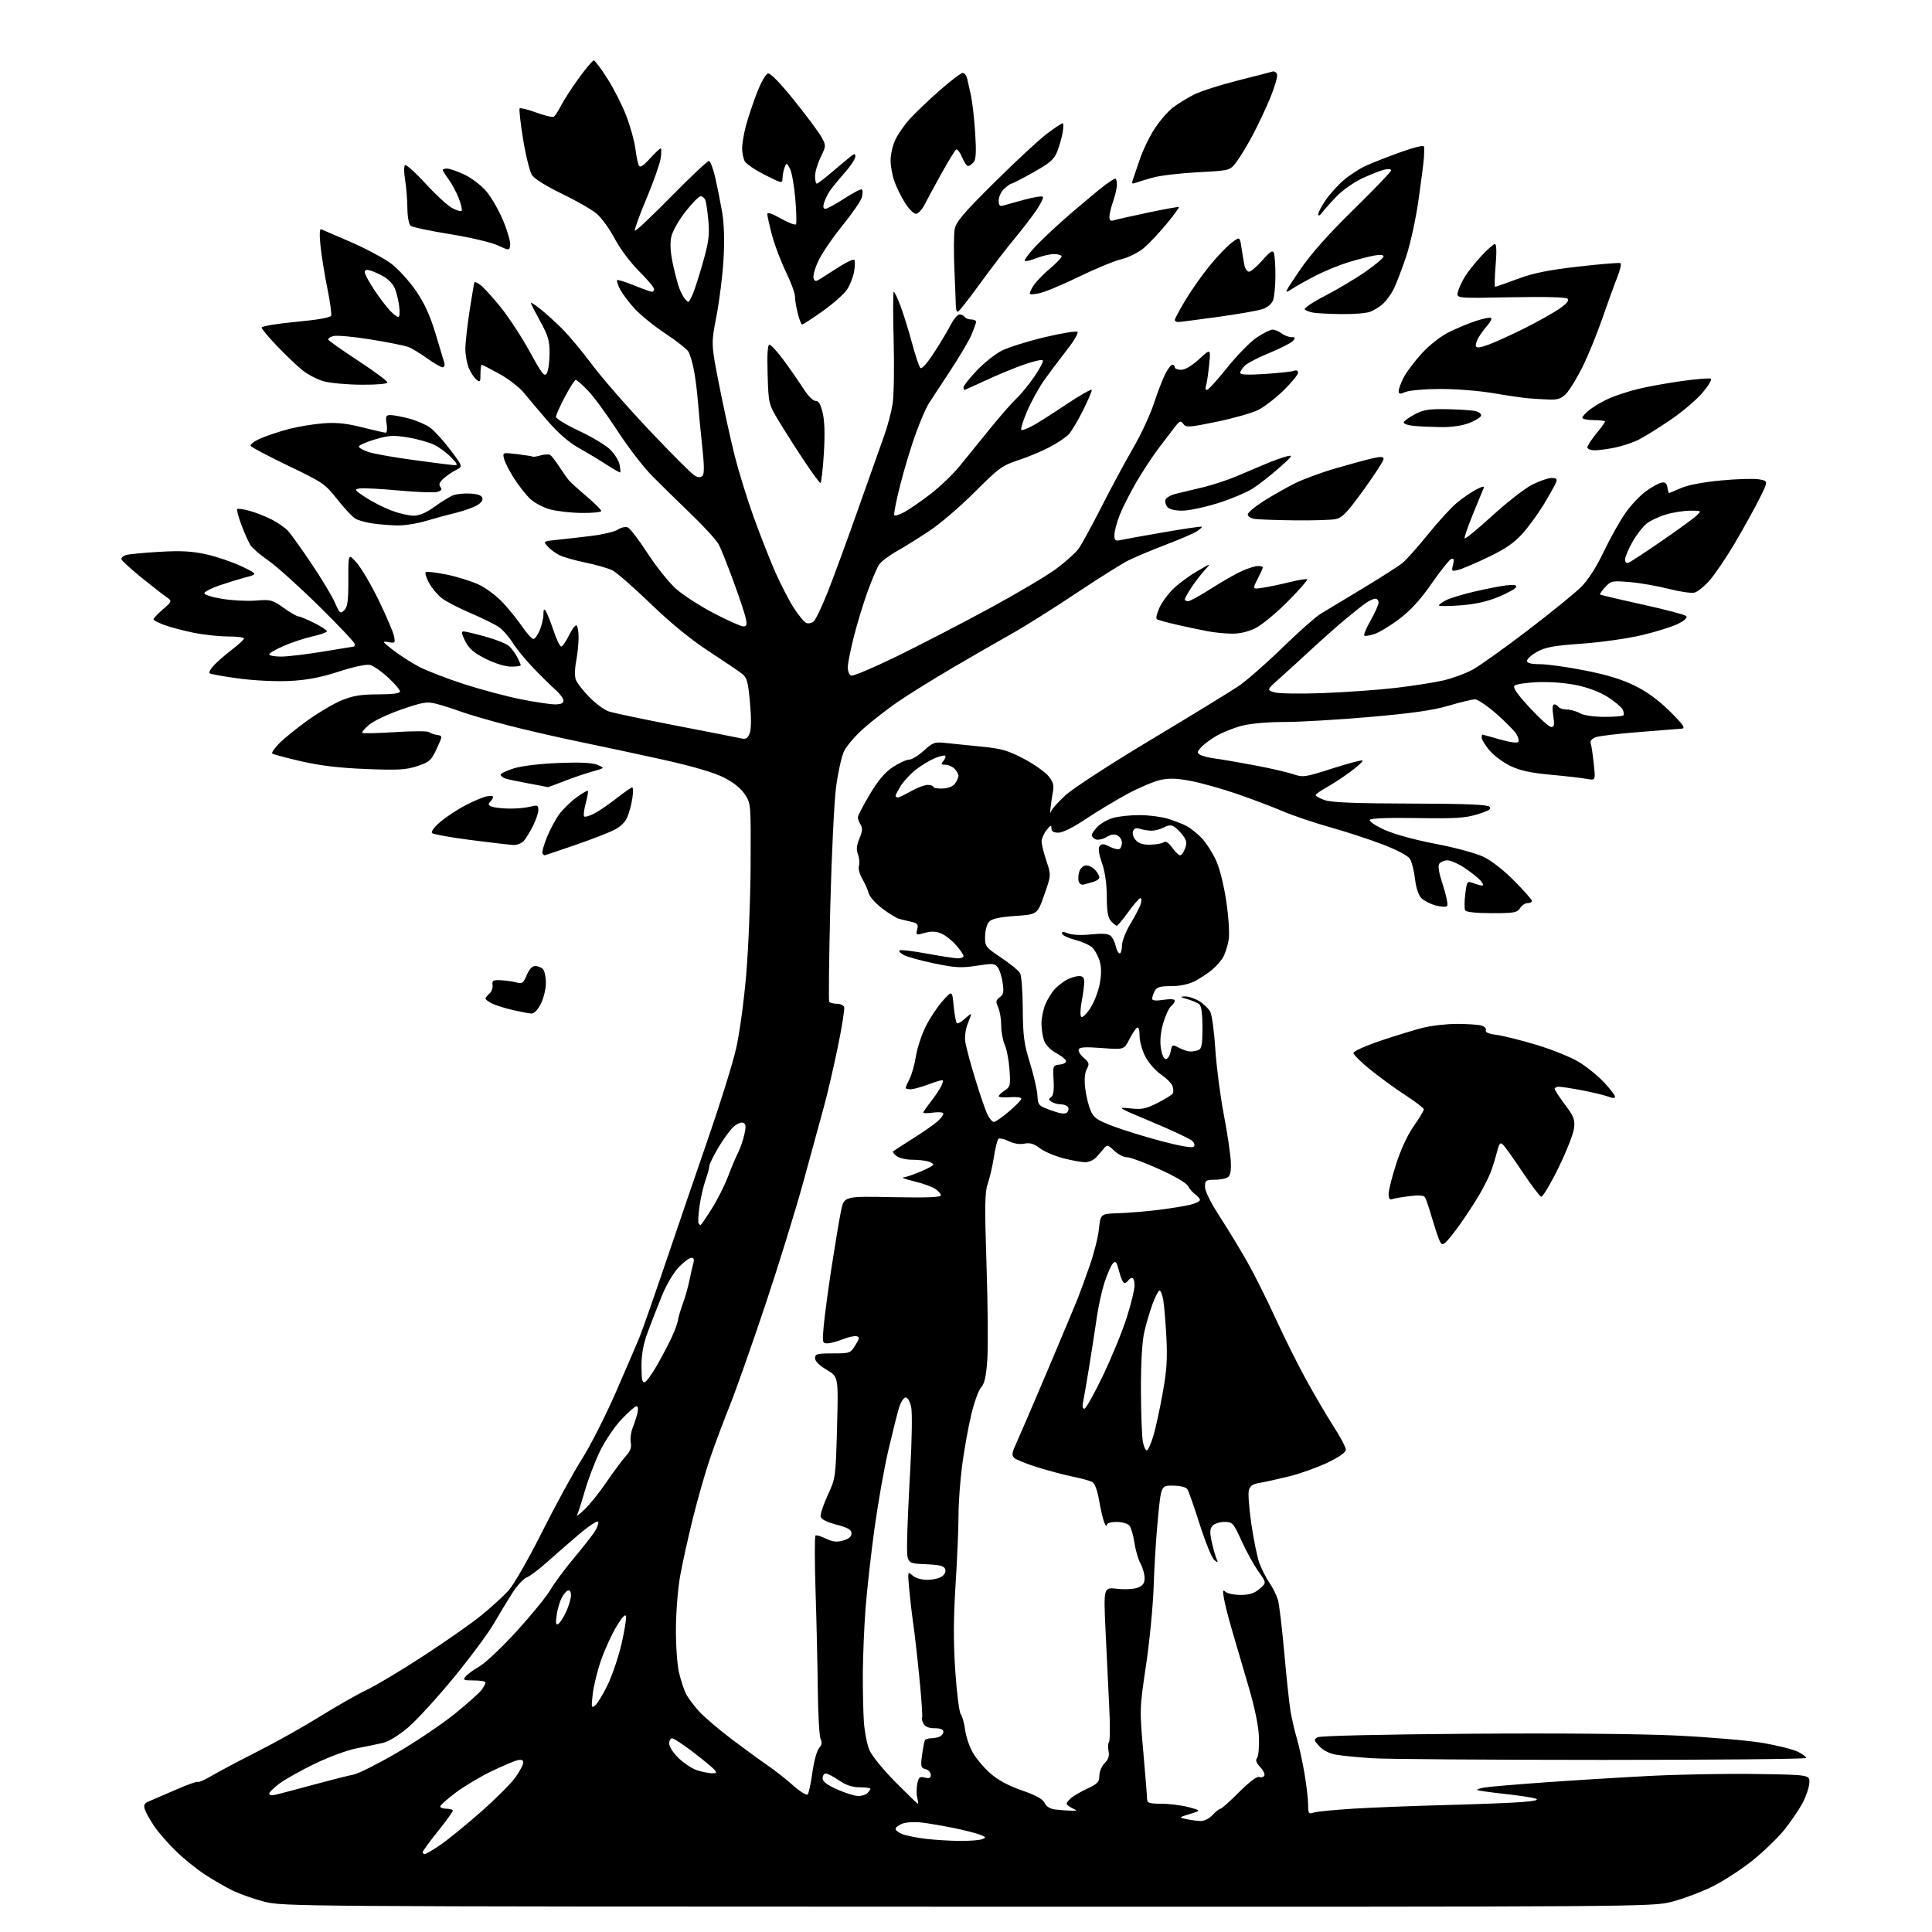 <?xml version="1.0" encoding="UTF-8" standalone="no"?>
<svg 
  version="1.1" 
  xmlns="http://www.w3.org/2000/svg" 
  xmlns:xlink="http://www.w3.org/1999/xlink" 
  xmlns:svg="http://www.w3.org/2000/svg"
  xmlns:rdf="http://www.w3.org/1999/02/22-rdf-syntax-ns#"
  xmlns:cc="http://creativecommons.org/ns#"
  xmlns:dc="http://purl.org/dc/elements/1.1/"
  viewBox="0 0 768 768"
  width="768"
  height="768"
>
<style>svg {background-color: white; }</style>"
<path stroke="none" fill="black" fill-rule="evenodd" d="M384.59,757.94C117.80,757.89 112.35,757.85 105.00,755.93C100.88,754.86 95.21,752.86 92.42,751.50C89.63,750.13 84.68,747.27 81.42,745.13C78.16,743.00 73.01,738.83 69.96,735.87C66.91,732.92 63.04,728.48 61.35,726.00C59.66,723.52 57.96,720.49 57.57,719.26C57.02,717.49 57.36,716.81 59.19,716.07C60.46,715.55 65.25,713.48 69.83,711.47C74.41,709.46 78.38,708.05 78.66,708.33C78.95,708.61 81.50,707.47 84.34,705.80C87.18,704.12 95.35,699.79 102.50,696.18C109.65,692.56 120.84,686.29 127.36,682.23C133.89,678.17 142.21,673.43 145.86,671.71C149.51,669.98 159.70,663.88 168.49,658.15C177.29,652.42 187.65,645.15 191.52,641.98C195.39,638.82 200.20,634.42 202.21,632.19C204.22,629.96 210.20,619.51 215.55,608.85C220.88,598.24 227.96,585.27 231.29,580.04C234.63,574.80 240.69,562.87 244.78,553.51C248.86,544.15 253.12,534.25 254.24,531.50C255.36,528.75 260.24,514.80 265.09,500.50C269.94,486.20 277.56,463.93 282.02,451.00C286.49,438.07 291.23,422.77 292.57,417.00C293.94,411.08 295.71,398.21 296.62,387.50C297.52,377.05 298.31,357.44 298.38,343.93C298.50,319.37 298.50,319.37 296.00,315.65C294.37,313.22 291.41,310.89 287.50,308.95C283.71,307.07 275.02,304.53 264.00,302.08C254.37,299.94 239.53,296.76 231.00,295.01C222.47,293.27 209.48,290.28 202.11,288.38C194.75,286.48 186.20,283.99 183.11,282.85C180.03,281.72 175.63,280.32 173.35,279.75C169.69,278.83 168.07,279.10 159.63,282.01C154.36,283.82 148.58,286.54 146.78,288.06C144.98,289.57 143.73,291.04 144.00,291.32C144.28,291.60 150.13,291.47 157.00,291.03C163.88,290.58 169.95,290.57 170.50,291.01C171.05,291.45 172.51,291.96 173.74,292.15C175.98,292.50 175.98,292.50 173.59,297.64C171.41,302.31 170.72,302.93 165.91,304.53C161.42,306.02 158.34,306.20 145.56,305.69C134.81,305.27 127.39,304.38 119.63,302.60C113.65,301.22 108.51,299.84 108.20,299.53C107.89,299.22 109.13,297.43 110.95,295.55C112.78,293.67 117.82,289.57 122.17,286.44C126.52,283.31 132.65,279.69 135.79,278.40C140.26,276.56 143.39,276.04 150.25,276.02C156.20,276.01 159.00,275.63 159.00,274.84C159.00,274.20 156.86,271.71 154.25,269.31C151.64,266.90 148.43,264.66 147.13,264.33C145.70,263.96 140.74,265.01 134.63,266.98C127.12,269.39 122.04,270.35 115.00,270.69C109.52,270.95 100.93,270.53 94.70,269.69C88.76,268.89 83.62,267.95 83.28,267.61C82.94,267.27 83.75,265.83 85.08,264.41C86.41,263.00 89.64,260.21 92.25,258.21C94.86,256.22 97.00,254.23 97.00,253.79C97.00,253.36 94.10,253.00 90.57,253.00C87.03,253.00 80.84,252.32 76.82,251.50C72.79,250.67 67.59,249.29 65.25,248.42C62.91,247.55 61.00,246.53 61.00,246.17C61.00,245.80 62.69,244.03 64.75,242.23C68.50,238.95 68.50,238.95 66.01,237.23C64.64,236.28 60.17,232.79 56.08,229.47C51.99,226.16 48.48,222.95 48.28,222.35C48.08,221.75 48.95,220.97 50.21,220.62C51.47,220.26 57.48,219.69 63.56,219.35C72.07,218.86 76.35,219.10 82.10,220.38C86.22,221.30 92.49,223.43 96.04,225.13C102.50,228.22 102.50,228.22 97.50,229.55C94.75,230.29 90.05,231.74 87.06,232.77C84.07,233.81 81.45,235.14 81.26,235.73C81.05,236.36 83.87,237.30 88.14,238.02C92.12,238.69 98.21,239.02 101.67,238.74C107.61,238.26 108.25,238.43 112.73,241.62C115.35,243.48 117.97,245.00 118.55,245.00C119.13,245.00 121.95,246.17 124.80,247.59C127.66,249.01 130.00,250.52 130.00,250.93C130.00,251.34 127.43,252.26 124.29,252.96C121.16,253.66 115.98,255.37 112.79,256.75C109.61,258.13 107.00,259.65 107.00,260.13C107.00,260.61 109.14,261.00 111.75,261.00C114.36,261.00 121.90,260.10 128.50,259.00C135.10,257.90 140.61,257.00 140.75,257.00C140.89,257.00 141.00,256.53 141.00,255.96C141.00,255.39 134.59,248.60 126.75,240.89C118.91,233.17 109.91,225.07 106.75,222.89C103.58,220.71 100.35,217.93 99.56,216.71C98.78,215.49 97.16,211.88 95.97,208.68C94.78,205.48 94.03,202.64 94.30,202.37C94.57,202.09 96.75,202.39 99.13,203.04C101.52,203.68 105.50,205.24 107.98,206.50C110.47,207.77 113.44,209.86 114.60,211.15C115.75,212.44 119.91,218.26 123.83,224.08C127.75,229.90 131.91,236.81 133.08,239.45C135.05,243.90 135.31,244.12 136.85,242.58C138.18,241.25 138.49,238.88 138.47,230.43C138.44,219.93 138.44,219.93 141.79,223.72C143.63,225.80 147.59,232.54 150.58,238.71C153.58,244.88 156.30,251.24 156.62,252.84C157.17,255.60 157.05,255.73 154.35,255.25C151.75,254.78 151.92,255.06 156.28,258.44C158.91,260.47 163.53,263.44 166.53,265.02C169.54,266.60 177.52,269.69 184.25,271.88C190.99,274.06 201.16,276.79 206.86,277.93C212.55,279.07 218.74,280.00 220.61,280.00C222.95,280.00 224.00,279.54 224.00,278.51C224.00,277.69 222.59,275.77 220.88,274.26C219.16,272.74 215.22,268.88 212.13,265.67C209.03,262.46 205.30,257.90 203.82,255.54C202.35,253.17 199.88,250.36 198.32,249.28C196.77,248.20 191.68,245.69 187.00,243.70C182.32,241.71 177.14,239.01 175.49,237.69C173.83,236.37 171.60,233.67 170.53,231.69C169.46,229.70 168.87,227.80 169.22,227.45C169.56,227.10 173.37,227.55 177.67,228.43C181.98,229.31 187.81,231.16 190.62,232.53C193.44,233.90 197.72,237.17 200.12,239.80C202.53,242.42 205.95,246.69 207.73,249.28C209.51,251.88 211.44,254.00 212.03,254.00C212.62,254.00 213.75,252.44 214.55,250.53C215.35,248.62 216.01,245.81 216.02,244.28C216.03,242.12 216.25,241.83 217.00,243.00C217.53,243.82 218.91,247.31 220.07,250.75C221.22,254.19 222.58,257.00 223.09,257.00C223.61,257.00 225.00,255.00 226.19,252.55C227.38,250.10 228.72,248.33 229.18,248.61C229.63,248.89 230.00,251.06 230.00,253.42C230.00,255.79 229.56,260.04 229.03,262.87C228.46,265.83 228.41,268.95 228.91,270.25C229.39,271.49 231.81,274.59 234.30,277.14C236.79,279.70 240.32,282.27 242.16,282.86C244.00,283.44 256.07,285.98 269.00,288.49C281.93,290.99 293.52,293.27 294.77,293.55C296.52,293.93 297.25,293.46 298.02,291.45C298.65,289.79 298.69,285.36 298.12,279.21C297.35,270.83 296.93,269.34 294.87,267.75C293.57,266.74 287.61,262.71 281.63,258.80C274.52,254.15 266.55,247.63 258.63,239.98C251.96,233.55 245.15,227.60 243.50,226.76C241.85,225.92 237.01,224.51 232.74,223.64C228.47,222.76 223.74,221.40 222.24,220.62C220.73,219.84 218.67,218.30 217.67,217.18C215.86,215.18 215.89,215.16 221.67,214.57C224.88,214.24 231.07,213.53 235.43,212.99C239.79,212.44 244.37,211.33 245.62,210.51C246.87,209.69 248.62,209.30 249.51,209.64C250.41,209.99 253.95,214.59 257.38,219.88C260.82,225.17 265.89,231.53 268.65,234.00C271.41,236.47 278.18,240.86 283.71,243.75C289.23,246.64 294.52,249.00 295.45,249.00C296.86,249.00 297.03,248.42 296.45,245.75C296.07,243.96 293.85,237.32 291.53,231.00C289.21,224.68 286.61,218.15 285.75,216.50C284.90,214.85 279.99,209.45 274.85,204.50C269.71,199.55 262.68,192.66 259.24,189.19C255.80,185.72 249.57,177.61 245.40,171.19C241.23,164.76 235.97,157.59 233.70,155.25C231.44,152.91 229.26,151.00 228.86,151.00C228.46,151.00 226.53,154.02 224.57,157.72C222.61,161.41 221.00,165.01 221.00,165.71C221.00,166.41 225.16,168.93 230.25,171.31C235.34,173.69 240.91,177.05 242.62,178.77C244.34,180.49 245.99,183.16 246.29,184.70C246.58,186.24 246.70,187.62 246.55,187.78C246.40,187.93 244.00,186.58 241.22,184.78C238.44,182.97 233.45,179.97 230.13,178.11C226.19,175.90 221.92,172.20 217.80,167.44C214.34,163.44 210.05,158.38 208.29,156.20C206.52,154.01 202.12,150.60 198.50,148.61C194.89,146.63 191.72,145.00 191.47,145.00C191.21,145.00 191.00,146.63 191.00,148.62C191.00,151.88 190.83,152.11 189.35,150.87C188.43,150.12 187.08,148.05 186.35,146.28C185.61,144.51 185.00,141.14 184.99,138.78C184.98,136.43 185.74,129.55 186.67,123.50C187.60,117.45 188.48,112.34 188.62,112.15C188.76,111.95 189.79,112.44 190.90,113.22C192.02,114.00 195.60,117.91 198.85,121.90C202.11,125.89 207.36,133.90 210.53,139.69C215.51,148.79 216.44,149.97 217.37,148.36C217.96,147.34 218.46,143.80 218.46,140.50C218.48,135.43 217.90,133.45 214.74,127.72C212.68,123.98 211.00,120.68 211.00,120.38C211.00,120.08 212.70,121.18 214.77,122.82C216.85,124.46 220.74,127.99 223.43,130.65C226.12,133.32 231.49,139.76 235.36,144.96C239.24,150.17 249.56,161.99 258.30,171.23C267.04,180.47 275.10,188.52 276.20,189.11C277.60,189.86 278.53,189.87 279.26,189.14C279.98,188.42 279.96,184.95 279.18,177.80C278.56,172.13 277.79,164.12 277.47,160.00C277.15,155.88 276.42,150.05 275.83,147.06C275.25,144.07 274.27,140.78 273.64,139.75C273.01,138.73 268.90,135.50 264.50,132.59C260.10,129.68 254.63,125.26 252.33,122.76C250.04,120.27 247.42,116.79 246.51,115.02C245.60,113.26 245.06,111.61 245.31,111.35C245.57,111.10 248.60,112.04 252.06,113.45C255.52,114.85 258.72,116.00 259.17,116.00C259.63,116.00 260.00,115.49 260.00,114.87C260.00,114.25 257.30,111.05 253.99,107.75C250.54,104.31 246.43,98.81 244.34,94.83C242.34,91.02 239.08,86.54 237.10,84.89C235.12,83.24 228.91,79.68 223.30,76.98C217.25,74.07 212.44,71.07 211.48,69.60C210.59,68.24 208.99,61.85 207.94,55.39C206.89,48.93 206.27,43.39 206.58,43.09C206.88,42.79 209.86,43.53 213.19,44.75C216.53,45.96 219.66,46.71 220.14,46.41C220.63,46.11 221.94,44.08 223.05,41.91C224.16,39.74 227.35,34.82 230.15,30.98C232.95,27.14 235.60,24.00 236.03,24.00C236.46,24.00 238.88,27.22 241.40,31.16C243.92,35.10 247.31,41.76 248.93,45.97C250.55,50.18 252.19,56.08 252.57,59.06C252.95,62.05 253.57,65.09 253.96,65.81C254.45,66.75 255.70,65.96 258.32,63.06C260.34,60.83 262.28,59.00 262.63,59.00C262.97,59.00 262.96,60.83 262.61,63.06C262.25,65.29 259.68,72.53 256.90,79.14C254.12,85.76 252.08,91.41 252.38,91.71C252.67,92.01 259.17,85.89 266.81,78.12C274.45,70.36 281.18,64.00 281.77,64.00C282.36,64.00 283.52,67.04 284.36,70.75C285.20,74.46 286.42,80.62 287.08,84.44C287.84,88.89 288.04,95.53 287.62,102.94C287.26,109.30 286.00,119.50 284.81,125.61C282.66,136.72 282.66,136.72 285.89,153.11C287.67,162.12 290.42,174.68 292.01,181.00C293.60,187.32 297.00,198.35 299.58,205.50C302.16,212.65 306.01,222.46 308.14,227.31C310.27,232.15 313.59,238.58 315.51,241.59C317.44,244.60 319.70,247.33 320.52,247.65C321.35,247.96 322.65,247.70 323.42,247.07C324.19,246.43 326.65,241.32 328.89,235.70C331.13,230.09 336.61,215.15 341.08,202.50C345.54,189.85 350.25,176.57 351.54,173.00C352.83,169.43 354.31,163.80 354.83,160.50C355.34,157.20 355.53,145.84 355.24,135.25C354.96,124.66 354.98,116.00 355.29,116.00C355.60,116.00 356.83,118.59 358.01,121.75C359.20,124.91 361.24,131.52 362.56,136.42C363.87,141.33 365.36,145.76 365.87,146.27C366.42,146.82 368.59,144.39 371.37,140.09C373.89,136.19 376.88,131.20 378.00,129.00C379.12,126.80 380.68,125.00 381.46,125.00C382.24,125.00 383.16,125.45 383.50,126.00C383.84,126.55 384.99,127.00 386.06,127.00C387.13,127.00 388.00,127.41 388.00,127.92C388.00,128.42 387.16,130.78 386.14,133.17C385.11,135.55 381.15,142.22 377.33,148.00C373.51,153.78 369.70,159.62 368.85,161.00C368.01,162.38 365.89,167.32 364.16,172.00C362.42,176.68 359.63,185.84 357.96,192.37C356.28,198.90 355.17,204.51 355.49,204.83C355.82,205.15 357.58,204.60 359.42,203.61C361.26,202.62 365.86,199.46 369.63,196.58C373.41,193.71 378.68,188.69 381.35,185.43C384.01,182.17 389.47,175.45 393.47,170.50C397.47,165.55 402.20,160.15 403.97,158.50C405.75,156.85 409.00,152.88 411.19,149.67C413.39,146.47 414.89,143.55 414.53,143.20C414.17,142.84 410.87,143.59 407.19,144.86C403.51,146.14 396.73,148.94 392.11,151.09C387.50,153.24 383.56,155.00 383.36,155.00C383.16,155.00 383.00,154.52 383.00,153.94C383.00,153.36 385.36,150.38 388.25,147.33C391.13,144.28 395.63,140.70 398.25,139.38C400.86,138.05 408.51,135.66 415.25,134.05C421.99,132.45 427.87,131.49 428.31,131.93C428.76,132.37 426.87,135.60 424.11,139.11C421.35,142.63 417.33,147.98 415.17,151.01C413.01,154.04 409.86,159.78 408.17,163.76C406.48,167.74 405.54,171.00 406.09,171.00C406.65,171.00 408.54,170.26 410.30,169.35C412.06,168.44 418.11,164.61 423.75,160.83C429.39,157.05 434.00,154.45 434.00,155.06C434.00,155.67 432.39,159.39 430.42,163.33C428.45,167.27 425.93,171.47 424.83,172.66C423.73,173.84 420.28,176.15 417.16,177.78C414.05,179.42 408.43,181.76 404.67,182.98C398.42,185.03 396.98,186.08 387.64,195.43C382.03,201.05 374.08,207.91 369.97,210.68C365.86,213.45 359.88,217.19 356.69,218.99C353.49,220.79 350.22,223.26 349.42,224.48C348.63,225.69 346.61,230.43 344.94,235.00C343.27,239.57 340.81,247.63 339.46,252.91C338.12,258.18 337.01,263.75 337.01,265.28C337.00,266.81 337.60,268.29 338.33,268.57C339.07,268.86 347.06,265.49 356.08,261.10C365.11,256.70 381.61,248.18 392.74,242.16C403.86,236.14 416.01,228.95 419.74,226.19C423.46,223.43 427.47,219.86 428.67,218.24C429.86,216.63 434.01,209.05 437.90,201.40C441.78,193.76 447.43,183.26 450.45,178.09C453.47,172.91 457.14,165.03 458.61,160.59C460.08,156.14 462.12,150.81 463.16,148.75C464.19,146.69 465.48,145.00 466.02,145.00C466.56,145.00 467.00,145.45 467.00,146.00C467.00,146.55 468.14,147.00 469.52,147.00C471.10,147.00 473.79,145.40 476.68,142.75C481.31,138.50 481.31,138.50 480.63,145.24C480.25,148.94 479.69,152.66 479.37,153.49C479.05,154.32 479.23,155.00 479.77,155.00C480.31,155.00 483.95,151.00 487.86,146.11C491.77,141.22 497.07,135.82 499.65,134.11C502.23,132.40 505.05,131.01 505.92,131.03C506.79,131.05 508.37,131.72 509.44,132.53C510.51,133.34 512.25,134.00 513.31,134.00C514.90,134.00 515.03,134.26 514.03,135.46C513.36,136.27 509.24,138.39 504.87,140.18C500.50,141.96 496.04,144.25 494.96,145.25C493.88,146.26 493.00,147.58 493.00,148.19C493.00,148.97 495.92,149.11 502.92,148.65C508.37,148.29 513.55,147.73 514.42,147.39C515.39,147.02 516.00,147.32 516.00,148.17C516.00,148.94 513.41,152.09 510.25,155.18C507.09,158.27 502.54,161.77 500.15,162.97C497.76,164.16 490.36,166.27 483.70,167.64C472.63,169.93 471.48,170.01 470.40,168.53C469.35,167.10 468.98,167.23 467.04,169.71C465.84,171.24 462.91,175.08 460.53,178.24C458.15,181.40 454.16,187.47 451.67,191.74C449.18,196.01 446.21,201.88 445.07,204.79C443.93,207.69 443.00,211.23 443.00,212.65C443.00,214.95 443.30,215.17 445.75,214.62C447.26,214.29 455.00,212.90 462.94,211.53C470.87,210.16 477.53,209.19 477.72,209.38C477.91,209.57 477.04,210.39 475.78,211.21C474.53,212.02 469.00,214.40 463.50,216.50C458.00,218.60 451.30,221.41 448.61,222.74C445.93,224.08 436.48,230.02 427.61,235.94C418.75,241.87 407.23,249.10 402.00,252.02C396.77,254.94 386.13,261.07 378.33,265.66C370.54,270.24 360.87,276.27 356.83,279.04C352.80,281.82 346.75,286.52 343.39,289.48C340.03,292.45 336.48,296.57 335.50,298.64C334.52,300.71 333.10,307.15 332.34,312.95C331.59,318.75 330.56,340.13 330.05,360.45C329.55,380.78 329.35,397.76 329.63,398.20C329.90,398.64 331.23,399.00 332.59,399.00C333.95,399.00 335.29,399.59 335.56,400.30C335.84,401.02 334.67,408.33 332.97,416.55C331.26,424.77 328.80,435.32 327.50,440.00C326.20,444.68 322.64,457.73 319.57,469.00C316.51,480.27 309.56,502.77 304.13,519.00C298.69,535.23 292.33,553.23 290.00,559.00C287.67,564.77 284.22,574.00 282.33,579.50C280.45,585.00 277.35,595.80 275.44,603.50C273.54,611.19 271.25,621.54 270.36,626.50C269.47,631.45 268.72,640.90 268.69,647.50C268.65,654.25 269.20,661.91 269.95,665.00C270.67,668.02 271.91,671.76 272.69,673.31C273.47,674.86 275.78,677.96 277.81,680.21C279.84,682.46 285.77,687.52 291.00,691.46C296.23,695.40 302.68,700.11 305.34,701.92C308.00,703.74 312.45,707.23 315.21,709.69C317.98,712.15 320.60,713.78 321.05,713.33C321.49,712.87 322.34,708.93 322.94,704.56C323.54,700.17 324.73,695.85 325.60,694.89C326.71,693.66 326.89,692.64 326.22,691.33C325.70,690.32 325.20,681.62 325.09,672.00C324.99,662.38 324.59,644.67 324.20,632.65C323.82,620.64 323.81,610.62 324.18,610.39C324.56,610.16 326.44,610.72 328.38,611.64C331.07,612.93 332.67,613.10 335.20,612.37C337.43,611.73 338.50,610.81 338.50,609.55C338.50,608.10 337.14,607.31 332.51,606.08C328.59,605.04 326.42,603.93 326.21,602.85C326.03,601.94 327.31,598.11 329.04,594.35C332.17,587.56 332.20,587.32 332.74,567.37C333.28,547.25 333.28,547.25 328.64,544.53C325.70,542.80 324.00,541.11 324.00,539.90C324.00,538.21 324.78,538.00 331.01,538.00C337.85,538.00 338.08,537.92 340.01,534.75C341.74,531.93 341.79,531.46 340.44,531.17C339.58,530.98 337.10,531.54 334.92,532.42C332.74,533.29 330.02,534.00 328.88,534.00C326.90,534.00 326.83,533.64 327.47,526.75C327.84,522.76 329.25,512.30 330.60,503.50C331.96,494.70 333.62,484.80 334.28,481.50C335.50,475.50 335.50,475.50 354.75,475.89C368.46,476.16 374.00,475.95 374.00,475.16C374.00,474.55 372.97,473.37 371.71,472.55C370.46,471.72 366.74,470.40 363.46,469.61C360.18,468.82 358.17,468.13 358.98,468.08C359.80,468.04 362.83,467.02 365.73,465.82C368.63,464.61 371.00,463.32 371.00,462.93C371.00,462.55 369.99,461.96 368.75,461.63C367.51,461.30 364.67,461.02 362.44,461.01C360.21,461.01 357.51,460.36 356.44,459.58C355.38,458.80 354.73,457.96 355.00,457.71C355.28,457.45 358.88,455.12 363.00,452.51C367.12,449.90 371.51,446.85 372.75,445.71C373.99,444.58 375.00,443.22 375.00,442.69C375.00,442.15 373.25,441.97 371.00,442.27C368.80,442.57 367.00,442.58 367.00,442.30C367.00,442.02 368.28,440.15 369.86,438.14C371.43,436.14 373.26,433.45 373.94,432.16C374.61,430.88 374.99,429.65 374.77,429.44C374.56,429.22 372.04,429.94 369.18,431.02C366.32,432.11 363.08,433.00 361.99,433.00C360.90,433.00 360.00,432.75 360.00,432.45C360.00,432.15 360.71,430.54 361.57,428.87C362.43,427.20 363.57,423.12 364.11,419.81C364.64,416.50 366.42,411.12 368.07,407.87C369.71,404.61 372.73,400.08 374.78,397.82C378.50,393.69 378.50,393.69 379.10,399.86C379.43,403.26 379.99,406.33 380.35,406.69C380.71,407.05 382.13,406.29 383.50,405.00C384.88,403.71 386.00,402.90 386.00,403.20C386.00,403.51 385.38,405.27 384.62,407.13C383.85,408.98 383.44,412.07 383.70,414.00C383.96,415.93 385.76,422.68 387.70,429.00C389.63,435.32 391.85,441.74 392.63,443.25C393.41,444.76 394.52,446.00 395.10,446.00C395.67,446.00 398.36,444.13 401.07,441.84C403.78,439.56 406.00,437.26 406.00,436.74C406.00,436.22 403.98,435.96 401.50,436.16C399.02,436.35 397.00,436.18 397.00,435.78C397.00,435.38 398.07,434.34 399.38,433.49C401.59,432.04 401.73,431.44 401.29,425.21C401.03,421.52 400.19,417.08 399.41,415.35C398.64,413.62 398.00,410.15 398.00,407.65C398.00,405.14 397.46,401.90 396.79,400.44C395.75,398.16 395.84,397.59 397.41,396.44C398.91,395.34 399.12,394.30 398.58,390.69C398.22,388.26 397.35,385.49 396.64,384.53C395.50,382.97 394.64,382.90 388.27,383.89C382.19,384.83 379.80,384.71 371.56,383.01C366.27,381.92 360.77,380.42 359.33,379.66C357.89,378.91 357.12,378.06 357.61,377.77C358.10,377.48 363.00,378.06 368.50,379.08C374.00,380.09 379.51,380.93 380.75,380.96C381.99,380.98 383.00,380.57 383.00,380.03C383.00,379.50 381.65,377.53 380.00,375.66C378.36,373.78 375.71,371.71 374.11,371.05C372.05,370.19 370.18,370.13 367.61,370.84C364.12,371.80 364.02,371.76 364.60,369.46C365.10,367.46 364.75,366.99 362.35,366.45C360.78,366.10 358.60,365.58 357.50,365.29C356.40,365.00 353.34,363.13 350.71,361.14C348.08,359.15 345.64,356.41 345.30,355.04C344.95,353.68 343.81,351.10 342.76,349.31C341.68,347.48 341.11,345.24 341.45,344.17C341.78,343.12 341.61,341.09 341.06,339.67C340.33,337.74 340.48,336.09 341.64,333.32C342.83,330.48 342.94,329.13 342.10,327.80C341.50,326.82 341.00,325.52 341.00,324.90C341.00,324.28 343.12,320.20 345.72,315.83C349.07,310.21 351.74,307.04 354.89,304.95C357.34,303.33 360.22,302.00 361.30,302.00C362.38,302.00 365.05,300.38 367.23,298.41C370.98,295.02 371.50,294.85 376.35,295.39C379.18,295.70 385.55,296.35 390.50,296.83C398.02,297.56 400.71,298.34 406.82,301.54C410.85,303.65 415.27,306.73 416.66,308.37C418.60,310.67 419.04,312.06 418.59,314.43C418.27,316.12 417.84,319.07 417.62,321.00C417.41,322.93 417.44,323.73 417.69,322.79C417.93,321.85 420.57,318.85 423.56,316.12C426.64,313.31 441.43,303.70 457.74,293.92C473.56,284.43 489.10,274.92 492.27,272.79C495.44,270.65 503.28,263.79 509.70,257.54C516.11,251.29 522.97,245.21 524.93,244.02C526.89,242.84 534.35,238.34 541.50,234.03C548.65,229.71 555.78,225.18 557.34,223.94C558.90,222.71 563.53,217.54 567.62,212.44C571.72,207.35 576.97,201.63 579.29,199.74C581.60,197.84 585.03,195.51 586.90,194.55C589.39,193.26 590.14,193.16 589.72,194.15C589.41,194.89 587.52,199.48 585.53,204.36C583.53,209.23 582.04,213.57 582.20,214.00C582.37,214.44 587.32,210.39 593.22,205.00C599.12,199.61 606.29,194.04 609.17,192.60C612.04,191.17 615.48,190.00 616.80,190.00C618.68,190.00 619.07,190.39 618.56,191.75C618.19,192.71 616.05,196.56 613.80,200.31C611.54,204.05 607.68,209.36 605.21,212.11C601.89,215.81 598.37,218.23 591.61,221.47C586.60,223.87 581.24,226.16 579.70,226.54C577.04,227.21 576.94,227.10 577.59,224.49C578.12,222.40 577.95,221.85 576.92,222.19C576.17,222.44 572.68,226.80 569.16,231.88C564.69,238.34 560.83,242.57 556.30,246.00C552.75,248.70 548.27,251.42 546.35,252.05C544.43,252.68 542.62,252.95 542.31,252.65C542.01,252.34 543.16,249.60 544.88,246.56C546.60,243.52 548.00,240.35 548.00,239.52C548.00,238.68 547.43,238.00 546.72,238.00C546.02,238.00 544.33,238.76 542.97,239.69C541.61,240.63 537.80,243.65 534.50,246.42C531.20,249.19 525.33,254.39 521.46,257.98C517.60,261.56 511.97,266.70 508.96,269.38C503.50,274.26 503.50,274.26 506.50,275.19C508.20,275.72 516.62,275.86 525.99,275.51C535.06,275.17 548.04,274.24 554.85,273.44C561.65,272.64 570.18,271.31 573.81,270.47C577.43,269.63 582.67,267.69 585.45,266.16C588.23,264.64 598.06,257.62 607.30,250.57C616.54,243.51 626.09,235.76 628.52,233.32C631.36,230.48 634.58,225.46 637.53,219.27C640.06,213.97 643.92,207.08 646.11,203.95C648.31,200.82 652.01,196.90 654.34,195.23C656.66,193.55 659.45,192.03 660.53,191.84C661.94,191.60 662.59,192.14 662.82,193.75C663.00,194.99 663.28,196.00 663.44,196.00C663.61,196.00 665.74,195.12 668.18,194.04C670.93,192.82 676.98,191.66 684.06,190.99C690.35,190.40 697.17,190.19 699.22,190.54C702.94,191.17 702.94,191.17 699.35,198.33C697.38,202.27 693.00,210.17 689.63,215.88C686.26,221.58 681.77,228.22 679.66,230.63C677.55,233.04 674.82,235.26 673.58,235.57C672.35,235.88 667.69,235.20 663.22,234.06C658.75,232.92 651.81,231.71 647.80,231.38C640.85,230.81 640.38,230.90 638.08,233.38C636.75,234.82 635.85,236.15 636.08,236.34C636.31,236.53 643.88,238.32 652.91,240.30C661.93,242.29 669.75,244.35 670.28,244.88C670.89,245.49 669.76,246.59 667.12,247.94C664.86,249.09 658.39,251.13 652.75,252.47C647.09,253.81 636.35,255.34 628.77,255.87C617.55,256.67 614.30,257.26 611.02,259.11C608.81,260.35 607.00,261.96 607.00,262.68C607.00,263.60 608.59,264.01 612.25,264.02C615.14,264.04 623.12,265.15 630.00,266.51C638.72,268.22 644.72,270.06 649.85,272.58C654.81,275.03 659.35,278.35 663.85,282.83C669.23,288.18 670.12,289.49 668.50,289.65C667.40,289.76 659.75,290.37 651.50,291.01C643.25,291.64 635.44,292.58 634.15,293.10C632.84,293.63 632.02,294.62 632.30,295.35C632.58,296.07 633.13,299.72 633.53,303.46C634.26,310.27 634.26,310.27 630.85,309.63C628.97,309.28 622.50,308.53 616.46,307.97C608.27,307.21 604.18,306.31 600.27,304.41C597.39,303.01 593.68,300.22 592.02,298.21C590.36,296.19 589.00,293.97 589.00,293.27C589.00,292.57 589.11,292.00 589.25,292.00C589.39,292.00 592.54,292.87 596.24,293.93C600.38,295.11 603.21,295.48 603.57,294.88C603.90,294.35 603.49,292.87 602.66,291.61C601.83,290.34 598.26,286.76 594.72,283.65C591.17,280.54 587.40,278.00 586.34,278.00C585.27,278.00 580.60,279.12 575.95,280.50C569.70,282.34 561.53,283.52 544.60,285.00C532.01,286.10 516.69,287.00 510.56,287.00C503.85,287.00 497.12,287.60 493.62,288.51C490.43,289.34 485.90,291.15 483.56,292.52C481.21,293.89 478.46,295.94 477.44,297.07C475.85,298.83 475.79,299.25 477.04,300.03C477.84,300.53 480.52,301.20 483.00,301.52C485.48,301.85 492.45,303.04 498.50,304.18C504.55,305.31 511.46,306.90 513.85,307.69C518.04,309.09 518.60,309.01 529.66,305.47C535.97,303.45 541.36,302.03 541.64,302.31C541.92,302.59 539.76,304.60 536.83,306.77C533.90,308.94 529.59,311.76 527.25,313.04C524.91,314.32 523.00,315.70 523.00,316.11C523.00,316.51 524.69,317.41 526.75,318.11C529.42,319.00 539.20,319.39 560.70,319.43C582.54,319.48 591.22,319.83 592.08,320.68C592.99,321.59 591.91,322.28 587.38,323.68C582.43,325.20 578.62,325.44 563.34,325.19C551.72,325.00 544.95,325.27 544.55,325.92C544.19,326.50 546.74,328.22 550.37,329.87C554.23,331.62 562.41,333.86 570.66,335.44C578.57,336.96 586.77,339.18 589.80,340.64C592.94,342.15 597.93,346.07 602.05,350.26C605.87,354.14 609.00,357.70 609.00,358.16C609.00,358.62 608.21,359.00 607.24,359.00C606.27,359.00 604.92,359.90 604.23,361.00C603.12,362.78 601.90,363.00 593.05,363.00C587.04,363.00 582.86,362.58 582.45,361.92C582.09,361.33 582.09,358.43 582.46,355.47C583.11,350.24 583.20,350.12 585.63,351.05C587.01,351.57 588.62,352.00 589.22,352.00C589.82,352.00 589.49,351.09 588.48,349.98C587.48,348.87 584.63,346.62 582.15,344.98C579.68,343.34 576.66,342.00 575.45,342.00C574.24,342.00 572.78,342.56 572.21,343.25C571.48,344.13 571.89,346.69 573.61,351.93C574.94,356.02 575.68,359.72 575.24,360.16C574.80,360.60 572.74,360.49 570.65,359.92C568.57,359.34 566.04,358.04 565.02,357.02C563.87,355.87 562.90,352.94 562.48,349.33C562.10,346.12 561.20,342.56 560.48,341.41C559.69,340.16 555.35,337.87 549.54,335.64C544.24,333.62 534.87,330.55 528.71,328.83C522.54,327.11 514.12,324.27 510.00,322.51C505.88,320.75 497.67,317.64 491.77,315.61C485.87,313.57 477.63,311.26 473.47,310.46C467.72,309.36 464.77,309.27 461.20,310.06C458.61,310.64 452.71,313.15 448.07,315.65C443.44,318.15 436.02,322.63 431.58,325.60C426.69,328.88 422.43,331.00 420.76,331.00C418.81,331.00 417.99,330.49 417.98,329.25C417.96,327.83 417.58,327.97 416.00,330.00C414.92,331.38 414.05,333.40 414.05,334.50C414.05,335.60 414.91,339.06 415.95,342.19C417.86,347.88 417.86,347.88 415.12,355.69C412.39,363.50 412.39,363.50 403.63,364.10C397.59,364.52 394.37,365.20 393.27,366.30C392.36,367.21 391.64,369.69 391.59,372.11C391.50,376.21 391.67,376.44 397.97,380.69C401.53,383.08 404.91,385.82 405.47,386.77C406.04,387.72 406.53,394.12 406.57,401.00C406.63,411.70 407.04,414.80 409.41,422.50C410.93,427.45 412.28,433.30 412.40,435.50C412.61,439.36 412.80,439.57 417.87,441.40C421.55,442.73 423.42,442.98 424.17,442.23C424.75,441.65 424.92,440.69 424.55,440.09C424.18,439.49 422.90,438.99 421.69,438.98C420.49,438.98 418.82,438.53 418.00,437.98C416.78,437.19 416.75,436.84 417.82,436.15C418.73,435.56 419.04,433.48 418.82,429.40C418.50,423.59 418.54,423.50 421.31,423.18C422.91,422.99 423.96,422.35 423.74,421.68C423.53,421.03 421.71,419.60 419.69,418.50C417.52,417.32 415.61,415.32 415.01,413.60C414.46,412.01 414.00,408.95 414.00,406.82C414.00,404.68 414.70,401.27 415.55,399.23C416.40,397.19 418.09,394.47 419.30,393.17C420.51,391.87 422.72,390.18 424.20,389.40C425.69,388.63 427.82,388.00 428.95,388.00C430.44,388.00 431.00,388.65 431.00,390.36C431.00,391.66 430.55,395.12 429.99,398.05C429.43,400.98 429.35,403.75 429.80,404.20C430.26,404.66 431.87,403.13 433.38,400.82C434.90,398.50 436.60,394.12 437.16,391.08C437.88,387.22 437.86,384.47 437.10,381.94C436.50,379.95 435.15,377.54 434.09,376.58C433.03,375.62 430.02,374.29 427.40,373.62C424.78,372.95 422.45,371.86 422.23,371.19C421.92,370.27 422.50,370.24 424.63,371.05C426.30,371.68 429.96,371.84 433.72,371.44C438.01,370.98 440.47,371.14 441.44,371.95C442.23,372.60 443.16,374.46 443.52,376.07C443.87,377.68 444.57,379.00 445.08,379.00C445.59,379.00 446.00,377.61 446.00,375.90C446.00,374.14 447.48,370.35 449.41,367.15C451.29,364.04 453.12,360.49 453.48,359.25C453.84,358.01 453.77,357.00 453.32,357.01C452.87,357.01 450.71,359.48 448.53,362.51C446.35,365.53 444.28,368.00 443.94,368.00C443.59,368.00 442.57,367.18 441.65,366.17C440.42,364.80 439.99,362.35 439.97,356.42C439.95,351.32 439.26,346.54 438.04,343.01C436.72,339.18 436.46,337.15 437.17,336.29C437.98,335.31 438.82,335.37 441.13,336.57C442.74,337.40 444.50,337.81 445.03,337.48C445.56,337.15 446.00,336.03 446.00,334.99C446.00,333.95 445.22,332.66 444.27,332.13C443.05,331.45 441.75,331.62 439.88,332.73C438.42,333.59 436.50,334.02 435.61,333.68C434.73,333.34 434.00,332.58 434.00,331.99C434.00,331.39 435.07,329.84 436.37,328.54C437.68,327.23 440.49,325.68 442.62,325.09C444.76,324.50 449.43,324.01 453.00,324.02C456.57,324.02 461.59,324.66 464.15,325.43C466.70,326.21 470.08,327.51 471.65,328.34C473.22,329.16 475.94,331.33 477.70,333.16C479.45,335.00 482.01,338.98 483.38,342.00C484.86,345.25 486.54,351.98 487.49,358.47C488.40,364.67 488.81,371.19 488.43,373.47C488.06,375.69 487.16,378.68 486.42,380.13C485.68,381.58 483.65,383.96 481.90,385.43C480.16,386.90 477.01,388.97 474.91,390.05C472.48,391.28 469.06,392.00 465.58,392.00C461.16,392.00 459.87,392.38 459.04,393.93C458.47,395.00 458.00,396.38 458.00,397.00C458.00,397.76 459.43,397.91 462.50,397.45C465.26,397.03 467.00,397.16 467.00,397.76C467.00,398.31 466.32,399.32 465.49,400.01C464.66,400.70 463.26,403.72 462.39,406.73C461.35,410.31 461.03,413.71 461.46,416.60C461.86,419.23 462.65,421.00 463.44,421.00C464.16,421.00 465.02,419.67 465.34,418.04C465.92,415.16 466.00,415.12 468.72,416.54C470.25,417.33 472.25,417.99 473.17,417.99C474.09,418.00 475.55,417.73 476.42,417.39C477.68,416.91 478.00,415.13 478.00,408.52C478.00,403.12 477.57,399.89 476.75,399.21C476.06,398.64 473.93,397.73 472.00,397.18C469.07,396.34 468.91,396.17 471.00,396.09C472.38,396.05 474.93,396.88 476.69,397.95C478.44,399.02 480.42,400.92 481.09,402.17C481.76,403.43 482.67,410.09 483.10,416.98C483.54,423.86 485.05,435.57 486.47,443.00C487.89,450.43 489.15,458.88 489.27,461.79C489.44,465.59 489.08,467.34 488.00,468.02C487.18,468.54 484.81,468.98 482.75,468.98C479.32,469.00 479.00,469.24 479.00,471.79C479.00,473.49 481.27,478.06 484.82,483.54C488.02,488.47 492.93,496.55 495.74,501.50C498.54,506.45 503.61,516.55 506.99,523.95C510.37,531.35 515.87,542.38 519.21,548.45C522.54,554.53 527.46,562.90 530.14,567.06C532.81,571.21 535.00,575.36 535.00,576.27C535.00,577.34 532.43,579.16 527.75,581.40C523.76,583.31 516.90,585.77 512.50,586.86C508.10,587.95 502.82,589.12 500.76,589.46C497.91,589.94 496.87,590.66 496.42,592.47C496.09,593.78 496.55,599.81 497.44,605.88C498.33,611.94 499.74,618.84 500.57,621.20C501.40,623.57 503.20,627.11 504.56,629.09C505.93,631.06 507.47,634.16 508.00,635.98C508.52,637.81 509.65,647.22 510.51,656.90C511.37,666.58 512.47,676.98 512.97,680.00C513.46,683.02 514.60,687.98 515.50,691.00C516.39,694.02 517.77,700.33 518.56,705.00C519.35,709.67 519.99,715.24 520.00,717.37C520.00,720.92 520.18,721.18 522.25,720.52C523.49,720.12 530.58,719.43 538.00,718.97C545.42,718.52 561.85,717.87 574.50,717.54C587.15,717.21 600.88,716.67 605.00,716.35C610.05,715.95 611.84,715.51 610.48,715.00C609.37,714.58 603.77,713.72 598.05,713.10C592.32,712.48 587.45,711.78 587.22,711.55C586.98,711.32 588.30,710.87 590.15,710.56C591.99,710.24 602.73,709.33 614.00,708.53C625.27,707.72 643.95,706.57 655.50,705.97C667.05,705.37 686.17,705.01 698.00,705.19C719.50,705.50 719.50,705.50 719.22,708.91C719.07,710.79 717.82,714.39 716.44,716.93C715.07,719.46 711.90,724.10 709.40,727.25C706.90,730.39 701.18,735.93 696.68,739.55C692.18,743.17 684.88,747.90 680.45,750.06C676.02,752.22 668.86,754.89 664.54,755.99C656.76,757.98 653.92,758.00 384.59,757.94zM168.89,737.00C169.38,737.00 172.19,735.34 175.14,733.32C178.09,731.29 185.25,725.46 191.06,720.35C196.86,715.24 203.05,709.06 204.81,706.62C206.56,704.17 208.00,701.50 208.00,700.68C208.00,699.64 207.31,699.35 205.75,699.71C204.51,699.99 199.90,701.94 195.50,704.04C191.10,706.14 184.69,709.96 181.25,712.53C177.81,715.09 175.00,717.60 175.00,718.10C175.00,718.59 176.12,719.00 177.50,719.00C178.88,719.00 180.00,719.35 180.00,719.78C180.00,720.21 177.31,723.92 174.02,728.03C170.73,732.14 168.03,735.84 168.02,736.25C168.01,736.66 168.40,737.00 168.89,737.00zM381.50,731.80C385.35,731.83 389.36,731.52 390.40,731.11C392.09,730.45 391.98,730.24 389.40,729.26C387.81,728.65 383.12,727.47 379.00,726.63C374.88,725.80 369.24,724.84 366.48,724.50C363.72,724.15 360.23,724.34 358.73,724.91C357.23,725.48 356.00,726.42 356.00,727.00C356.00,727.58 357.24,728.53 358.75,729.11C360.26,729.70 364.43,730.53 368.00,730.96C371.57,731.39 377.65,731.76 381.50,731.80zM477.08,723.88C478.64,723.95 480.57,723.02 482.00,721.50C483.29,720.12 484.72,719.00 485.17,719.00C485.62,719.00 488.94,716.04 492.55,712.41C496.54,708.41 499.66,706.04 500.52,706.37C501.30,706.67 502.22,706.45 502.57,705.88C502.92,705.32 502.20,703.77 500.96,702.46C499.35,700.74 498.99,699.69 499.72,698.78C500.27,698.08 500.60,694.35 500.45,690.50C500.27,685.96 498.77,678.76 496.19,670.00C494.00,662.58 491.10,652.67 489.74,648.00C488.38,643.33 486.94,637.70 486.55,635.50C485.98,632.26 486.09,631.74 487.12,632.75C487.82,633.44 490.53,634.00 493.14,634.00C496.71,634.00 498.58,633.40 500.68,631.60C503.48,629.19 503.48,629.19 500.28,624.74C498.52,622.29 495.51,616.84 493.60,612.64C490.24,605.28 489.99,605.00 486.68,605.00C484.78,605.00 482.66,605.70 481.94,606.57C480.93,607.78 480.87,609.22 481.67,612.82C482.24,615.40 483.08,618.40 483.54,619.50C484.29,621.29 484.19,621.35 482.68,620.12C481.74,619.36 479.17,613.06 476.96,606.12C474.75,599.18 472.54,592.86 472.05,592.07C471.49,591.17 469.38,590.61 466.36,590.57C461.56,590.50 461.56,590.50 460.30,603.50C459.60,610.65 458.84,622.80 458.60,630.50C458.36,638.20 457.00,652.33 455.57,661.91C452.99,679.27 452.99,679.38 454.48,696.41C455.31,705.81 455.99,714.29 455.99,715.25C456.00,716.71 456.95,717.00 461.75,717.02C464.91,717.03 469.75,717.64 472.50,718.37C477.50,719.70 477.50,719.70 473.00,721.09C468.50,722.47 468.50,722.47 471.50,723.12C473.15,723.47 475.66,723.82 477.08,723.88zM425.50,719.77C428.36,719.86 428.39,719.81 426.25,718.78C425.01,718.18 424.00,717.38 424.00,717.00C424.00,716.62 424.79,715.61 425.75,714.76C426.71,713.90 429.64,712.21 432.25,710.99C436.31,709.10 437.00,708.36 437.00,705.89C437.00,704.29 437.94,702.06 439.10,700.90C440.62,699.38 441.05,698.02 440.66,696.04C440.36,694.53 440.45,692.89 440.86,692.40C441.27,691.90 441.30,685.42 440.91,678.00C440.53,670.58 439.87,656.95 439.45,647.72C438.69,630.95 438.69,630.95 444.09,631.56C447.14,631.91 450.70,631.72 452.25,631.12C454.34,630.31 455.00,629.38 454.99,627.27C454.99,625.75 454.25,623.15 453.35,621.50C452.45,619.85 451.36,616.11 450.94,613.20C450.51,610.28 449.62,607.24 448.96,606.45C448.29,605.64 446.04,605.00 443.88,605.00C441.48,605.00 439.98,605.48 439.94,606.25C439.90,606.94 439.46,606.48 438.96,605.23C438.46,603.99 437.54,600.04 436.92,596.46C436.20,592.32 435.19,589.64 434.14,589.09C433.24,588.61 429.80,587.67 426.50,587.00C423.20,586.33 416.90,584.66 412.50,583.30C408.10,581.93 403.91,580.25 403.19,579.56C402.11,578.53 402.24,577.52 403.91,573.90C405.03,571.48 410.62,558.48 416.33,545.00C422.04,531.52 427.50,518.48 428.48,516.00C429.45,513.52 431.58,507.68 433.22,503.00C434.86,498.32 436.50,491.80 436.85,488.50C437.50,482.50 437.50,482.50 444.50,482.28C448.35,482.16 455.55,481.56 460.50,480.95C465.45,480.34 471.19,479.41 473.25,478.88C475.31,478.36 477.00,477.52 477.00,477.02C477.00,476.52 476.17,475.53 475.16,474.81C474.15,474.09 472.83,472.58 472.23,471.45C471.59,470.24 466.83,467.46 460.68,464.70C454.92,462.11 449.18,460.00 447.91,460.00C446.65,460.00 444.40,458.84 442.92,457.42C440.45,455.06 440.11,454.98 438.86,456.49C438.11,457.40 436.71,459.01 435.75,460.07C434.79,461.13 432.83,462.00 431.39,462.00C429.96,462.00 426.02,461.29 422.64,460.42C419.26,459.54 415.07,457.75 413.33,456.43C410.95,454.62 409.41,454.17 407.15,454.62C405.28,454.99 402.92,454.61 400.89,453.59C399.10,452.70 397.29,452.31 396.87,452.73C396.45,453.16 395.64,456.48 395.06,460.12C394.48,463.76 393.38,468.51 392.61,470.67C391.47,473.93 391.39,479.55 392.16,503.05C392.68,518.70 392.82,535.55 392.47,540.50C392.00,547.20 391.37,550.01 390.00,551.50C388.99,552.60 387.21,557.54 386.05,562.48C384.88,567.42 383.27,576.42 382.47,582.48C381.67,588.54 381.02,597.55 381.02,602.50C381.02,607.45 380.50,619.83 379.85,630.00C379.00,643.53 378.97,652.74 379.74,664.28C380.33,672.96 381.30,680.65 381.90,681.38C382.50,682.11 383.29,684.91 383.64,687.60C383.99,690.30 385.39,694.41 386.74,696.75C388.08,699.08 391.21,702.78 393.69,704.96C396.68,707.59 400.88,709.85 406.21,711.71C411.83,713.66 414.54,715.16 415.25,716.70C415.90,718.10 417.40,719.04 419.39,719.29C421.10,719.50 423.85,719.72 425.50,719.77zM364.84,717.00C365.05,717.00 364.95,715.92 364.61,714.60C364.28,713.28 364.29,710.81 364.63,709.11C365.16,706.46 365.58,706.11 367.62,706.62C369.43,707.07 370.00,706.81 370.00,705.51C370.00,704.58 369.07,703.57 367.92,703.27C366.04,702.78 365.91,702.25 366.54,697.61C366.92,694.80 367.43,692.16 367.67,691.75C367.92,691.34 368.95,691.00 369.98,691.00C371.00,691.00 372.55,690.73 373.42,690.39C374.29,690.06 375.00,689.16 375.00,688.39C375.00,687.47 373.83,687.00 371.54,687.00C369.18,687.00 367.75,686.40 367.07,685.13C366.52,684.10 366.28,683.05 366.54,682.80C366.79,682.54 366.31,675.39 365.47,666.91C364.63,658.44 363.53,648.80 363.04,645.50C362.55,642.20 361.84,636.12 361.45,632.00C360.77,624.61 360.79,624.53 362.71,626.25C363.87,627.30 366.26,628.00 368.64,628.00C370.83,628.00 373.45,627.39 374.47,626.64C375.58,625.84 376.08,624.64 375.71,623.69C375.24,622.47 373.38,622.02 367.80,621.79C360.50,621.50 360.50,621.50 360.58,613.00C360.63,608.33 361.20,595.23 361.85,583.90C362.50,572.46 362.67,561.56 362.22,559.40C361.75,557.16 360.83,555.50 360.04,555.50C359.28,555.50 358.10,557.30 357.41,559.50C356.73,561.70 354.80,569.35 353.13,576.50C351.46,583.65 348.96,597.83 347.57,608.00C346.18,618.17 344.60,632.35 344.06,639.50C343.52,646.65 343.04,658.12 342.99,665.00C342.95,671.88 343.14,680.66 343.41,684.53C343.69,688.39 344.65,693.34 345.54,695.53C346.47,697.80 350.86,703.24 355.81,708.25C360.57,713.06 364.63,717.00 364.84,717.00zM109.75,713.39C111.26,713.03 118.02,711.24 124.77,709.41C131.51,707.58 138.60,705.79 140.53,705.43C142.45,705.07 150.20,701.17 157.76,696.77C165.32,692.37 175.67,685.39 180.78,681.27C185.88,677.14 190.71,672.82 191.53,671.66C192.34,670.50 193.00,669.21 193.00,668.78C193.00,668.35 190.92,668.00 188.38,668.00C184.31,668.00 183.91,667.81 185.05,666.44C185.76,665.59 188.32,663.73 190.74,662.31C193.16,660.89 199.87,654.50 205.67,648.12C211.46,641.73 217.36,634.48 218.78,632.00C220.20,629.52 224.36,623.90 228.03,619.50C231.70,615.10 235.49,610.28 236.44,608.78C237.40,607.29 238.01,605.54 237.80,604.90C237.59,604.26 234.07,606.59 229.96,610.09C225.86,613.58 220.05,618.63 217.07,621.31C214.08,624.00 210.61,626.58 209.35,627.06C208.10,627.53 205.55,630.30 203.68,633.21C201.82,636.12 198.47,641.65 196.24,645.50C194.00,649.35 186.82,659.02 180.27,666.99C173.71,674.97 165.60,683.83 162.23,686.69C158.67,689.71 154.51,692.28 152.30,692.81C150.21,693.31 145.57,694.26 142.00,694.93C138.43,695.59 131.00,698.30 125.50,700.94C120.00,703.58 113.59,707.15 111.25,708.87C108.91,710.60 107.00,712.47 107.00,713.03C107.00,713.62 108.13,713.77 109.75,713.39zM341.05,713.93C342.45,713.97 344.14,713.46 344.80,712.80C345.46,712.14 346.00,711.35 346.00,711.05C346.00,710.75 344.09,710.49 341.75,710.48C338.78,710.47 336.30,709.64 333.52,707.73C331.33,706.23 328.97,705.00 328.27,705.00C327.57,705.00 327.00,705.84 327.00,706.87C327.00,708.19 328.71,709.51 332.75,711.31C335.91,712.72 339.65,713.90 341.05,713.93zM282.87,704.90C284.85,704.98 285.04,704.75 284.03,703.53C283.36,702.73 279.56,699.58 275.59,696.53C271.61,693.49 267.83,691.00 267.18,691.00C266.53,691.00 266.00,691.97 266.00,693.15C266.00,694.35 267.71,696.93 269.84,698.97C271.96,700.98 275.22,703.11 277.09,703.71C278.97,704.31 281.57,704.84 282.87,704.90zM636.75,699.59C592.06,699.58 551.00,699.29 545.50,698.93C540.00,698.57 533.57,697.94 531.20,697.54C528.51,697.08 525.99,695.82 524.47,694.18C522.23,691.77 522.18,691.48 523.77,690.59C524.81,690.01 548.91,689.45 584.00,689.19C620.05,688.93 651.71,689.21 666.50,689.91C679.70,690.55 695.23,691.88 701.02,692.89C706.80,693.89 712.99,695.46 714.77,696.38C716.55,697.30 718.00,698.40 718.00,698.82C718.00,699.25 681.44,699.59 636.75,699.59zM236.63,677.89C237.56,677.13 239.80,673.40 241.62,669.61C243.43,665.82 245.88,658.56 247.06,653.48C248.23,648.40 249.04,643.47 248.85,642.54C248.61,641.41 247.37,642.72 245.08,646.51C243.19,649.62 240.45,655.62 238.97,659.83C237.49,664.05 235.98,670.15 235.62,673.39C235.00,678.84 235.08,679.18 236.63,677.89zM221.95,645.53C222.64,645.10 224.05,642.90 225.08,640.63C226.11,638.36 226.97,635.45 226.98,634.17C226.99,632.74 226.51,631.99 225.75,632.24C225.06,632.46 223.89,633.90 223.14,635.44C222.39,636.98 221.53,640.05 221.24,642.27C220.82,645.35 220.99,646.12 221.95,645.53zM232.38,600.02C234.41,598.11 238.37,593.16 241.19,589.02C244.00,584.89 247.42,580.29 248.78,578.81C250.58,576.86 251.12,575.38 250.74,573.42C250.46,571.93 250.79,569.31 251.48,567.61C252.17,565.90 253.03,563.26 253.39,561.75C253.78,560.10 253.62,559.00 253.00,559.00C252.44,559.00 249.74,561.36 247.02,564.25C244.29,567.14 240.45,572.83 238.48,576.91C236.51,580.98 233.80,588.10 232.46,592.74C231.12,597.37 229.72,601.69 229.36,602.33C229.00,602.97 230.36,601.94 232.38,600.02zM456.02,576.48C456.53,576.17 457.65,573.57 458.50,570.71C459.36,567.84 461.00,560.33 462.14,554.00C463.80,544.88 464.11,540.22 463.65,531.50C463.33,525.45 462.77,518.81 462.41,516.75C462.04,514.69 461.38,513.00 460.94,513.00C460.50,513.00 459.26,515.36 458.19,518.25C457.11,521.14 455.62,526.20 454.87,529.50C454.00,533.33 453.52,541.66 453.54,552.50C453.56,561.85 453.92,571.20 454.34,573.28C454.76,575.36 455.52,576.80 456.02,576.48zM431.05,560.00C431.65,560.00 434.99,554.04 438.47,546.75C441.96,539.46 446.20,529.11 447.90,523.74C449.61,518.37 451.00,512.63 451.00,510.99C451.00,509.34 450.58,508.00 450.06,508.00C449.54,508.00 448.84,508.45 448.50,509.00C448.16,509.55 447.47,510.00 446.96,510.00C446.45,510.00 445.51,507.94 444.88,505.42C443.93,501.66 443.50,501.08 442.44,502.17C441.73,502.90 440.26,506.20 439.16,509.50C438.07,512.80 436.66,519.10 436.03,523.50C435.39,527.90 434.00,536.90 432.93,543.50C431.85,550.10 430.75,556.51 430.47,557.75C430.18,559.01 430.44,560.00 431.05,560.00zM256.31,549.43C257.03,549.16 259.22,546.13 261.18,542.71C263.13,539.30 265.73,534.36 266.95,531.75C268.18,529.14 269.33,525.99 269.52,524.75C269.70,523.51 270.59,520.50 271.49,518.05C272.39,515.60 273.54,511.55 274.04,509.05C274.54,506.55 275.24,503.49 275.59,502.25C276.04,500.68 275.81,500.00 274.82,500.00C274.04,500.00 271.78,501.69 269.80,503.75C267.75,505.88 264.88,510.74 263.15,515.00C261.47,519.12 258.95,525.59 257.55,529.37C255.73,534.26 255.00,538.21 255.00,543.09C255.00,548.33 255.31,549.82 256.31,549.43zM574.61,493.91C573.26,495.03 572.87,494.81 571.91,492.36C571.29,490.79 569.97,486.70 568.97,483.28C567.98,479.87 566.85,476.56 566.46,475.93C565.99,475.17 563.96,475.02 560.22,475.49C557.18,475.87 554.08,476.42 553.34,476.70C552.43,477.05 552.00,476.38 552.00,474.62C552.00,473.19 553.34,467.83 554.99,462.69C556.81,457.01 559.54,451.13 561.99,447.64C564.19,444.49 566.00,441.50 566.00,441.00C566.00,440.51 562.79,438.02 558.86,435.48C554.93,432.94 548.63,428.36 544.86,425.32C541.09,422.27 538.00,419.23 538.00,418.56C538.00,417.89 542.84,415.72 548.75,413.72C554.66,411.73 562.26,409.40 565.64,408.55C569.02,407.70 575.10,407.01 579.14,407.01C583.19,407.02 587.54,407.31 588.81,407.65C590.10,407.99 590.90,408.81 590.63,409.51C590.31,410.36 591.73,410.97 595.06,411.41C597.76,411.77 604.93,413.57 610.98,415.41C617.04,417.25 624.51,420.27 627.58,422.12C630.66,423.98 635.16,427.62 637.59,430.21C640.01,432.80 642.00,435.37 642.00,435.93C642.00,436.62 641.11,436.61 639.28,435.92C637.78,435.35 633.17,434.23 629.03,433.44C624.89,432.65 620.71,432.00 619.75,432.00C618.79,432.00 618.00,432.37 618.00,432.82C618.00,433.27 619.84,436.08 622.08,439.07C625.63,443.79 626.11,445.02 625.71,448.50C625.46,450.70 622.66,457.80 619.48,464.28C616.30,470.77 613.22,475.91 612.62,475.71C612.03,475.51 608.71,471.11 605.25,465.94C601.80,460.77 598.33,455.90 597.56,455.13C596.35,453.92 595.99,454.34 595.02,458.11C594.41,460.53 593.28,464.11 592.53,466.07C591.78,468.03 589.73,472.08 587.97,475.07C586.22,478.06 582.85,483.22 580.48,486.55C578.12,489.88 575.47,493.19 574.61,493.91zM278.47,487.00C278.66,487.00 280.66,484.09 282.91,480.53C285.16,476.97 288.08,471.18 289.40,467.66C290.73,464.15 292.51,459.91 293.38,458.24C294.24,456.57 295.36,453.33 295.88,451.04C296.63,447.69 296.53,446.76 295.36,446.31C294.56,446.00 292.81,446.77 291.48,448.02C290.15,449.27 287.47,452.96 285.53,456.22C283.59,459.48 282.00,462.73 282.00,463.45C282.00,464.16 281.30,466.72 280.45,469.12C279.60,471.53 278.53,476.20 278.07,479.50C277.61,482.80 277.43,485.84 277.68,486.25C277.92,486.66 278.28,487.00 278.47,487.00zM474.46,455.88C475.06,455.32 474.87,454.45 473.96,453.54C473.16,452.74 465.98,449.36 458.00,446.03C444.21,440.27 443.77,440.00 449.09,440.58C453.92,441.11 455.44,440.81 460.09,438.46C463.07,436.96 465.80,435.27 466.16,434.71C466.52,434.14 466.49,432.79 466.09,431.71C465.69,430.63 463.63,428.56 461.51,427.12C459.39,425.68 456.61,422.52 455.33,420.09C454.04,417.66 453.00,413.94 453.00,411.78C453.00,409.40 452.61,408.13 451.99,408.51C451.43,408.85 450.04,410.97 448.90,413.20C446.82,417.27 446.82,417.27 438.00,416.61C431.41,416.11 429.08,416.25 428.77,417.18C428.55,417.85 429.47,419.36 430.82,420.52C432.99,422.38 433.12,422.90 432.02,424.97C431.20,426.49 430.98,429.15 431.37,432.52C431.71,435.38 432.65,439.31 433.46,441.26C434.75,444.34 435.90,445.17 442.22,447.59C446.23,449.13 454.90,451.82 461.50,453.58C468.64,455.48 473.89,456.41 474.46,455.88zM211.23,402.90C210.28,402.84 207.03,402.23 204.00,401.54C200.97,400.85 197.26,399.70 195.75,398.98C194.24,398.27 193.00,397.36 193.00,396.96C193.00,396.57 193.69,395.67 194.54,394.97C195.38,394.27 195.94,392.75 195.79,391.60C195.54,389.79 195.98,389.52 199.00,389.65C200.93,389.74 203.71,390.12 205.19,390.51C207.60,391.14 208.05,390.83 209.39,387.61C210.35,385.31 211.57,384.00 212.75,384.00C213.77,384.00 215.14,384.54 215.80,385.20C216.46,385.86 217.00,388.35 217.00,390.74C217.00,393.13 216.09,396.86 214.98,399.04C213.74,401.47 212.29,402.96 211.23,402.90zM430.87,351.61C429.89,351.88 429.06,351.34 428.77,350.24C428.51,349.24 428.67,347.43 429.12,346.21C429.57,345.00 430.78,344.00 431.81,344.00C432.85,344.00 434.43,344.82 435.35,345.83C436.26,346.83 437.00,348.15 437.00,348.76C437.00,349.37 435.99,350.16 434.75,350.51C433.51,350.87 431.77,351.36 430.87,351.61zM216.45,340.00C216.27,340.00 215.90,339.64 215.63,339.21C215.36,338.77 216.19,335.84 217.47,332.69C218.75,329.54 221.01,325.36 222.50,323.41C223.99,321.46 227.03,318.54 229.26,316.92C231.49,315.31 233.49,314.15 233.69,314.36C233.90,314.56 233.51,316.80 232.83,319.33C232.16,321.86 231.88,324.21 232.21,324.54C232.54,324.87 234.32,324.37 236.16,323.43C238.00,322.48 242.00,319.75 245.06,317.36C248.12,314.96 250.94,313.00 251.32,313.00C251.71,313.00 251.73,314.91 251.38,317.25C251.03,319.59 250.15,322.94 249.44,324.69C248.62,326.72 246.72,328.61 244.22,329.89C242.06,330.99 235.00,333.72 228.53,335.95C222.07,338.18 216.63,340.00 216.45,340.00zM469.09,340.00C469.62,340.00 470.51,338.79 471.07,337.30C471.90,335.14 471.73,334.12 470.25,332.13C469.23,330.77 467.66,329.19 466.76,328.62C465.61,327.89 464.42,327.97 462.70,328.89C461.36,329.61 459.19,330.20 457.88,330.21C456.57,330.22 454.49,329.90 453.26,329.50C451.64,328.97 450.85,329.23 450.39,330.42C450.03,331.36 450.50,332.90 451.48,333.98C452.69,335.32 454.44,335.85 457.35,335.77C459.63,335.71 462.02,335.27 462.65,334.79C463.41,334.22 464.55,334.97 465.97,336.96C467.16,338.63 468.57,340.00 469.09,340.00zM204.10,335.89C202.67,335.83 195.01,334.94 187.07,333.91C179.14,332.89 172.25,331.65 171.76,331.16C171.24,330.64 172.58,328.80 174.98,326.75C177.24,324.81 181.66,321.89 184.80,320.24C187.93,318.60 191.74,316.96 193.25,316.61C194.76,316.25 196.00,316.33 196.00,316.78C196.00,317.23 195.47,318.13 194.83,318.77C193.94,319.66 194.11,320.10 195.51,320.64C196.53,321.03 199.64,321.39 202.43,321.43C205.22,321.47 208.96,321.13 210.75,320.67C213.66,319.93 214.00,320.07 214.00,321.96C214.00,323.13 213.05,325.97 211.88,328.29C210.72,330.61 209.07,333.29 208.23,334.25C207.38,335.21 205.52,335.95 204.10,335.89zM356.90,317.00C357.39,317.00 359.75,315.88 362.15,314.51C364.54,313.14 367.51,312.02 368.75,312.01C369.99,312.01 371.00,312.35 371.00,312.79C371.00,313.22 372.64,313.52 374.64,313.45C376.93,313.38 378.79,312.64 379.64,311.47C380.39,310.45 381.00,309.06 381.00,308.38C381.00,307.70 380.29,306.44 379.43,305.57C378.56,304.71 376.93,304.00 375.81,304.00C374.08,304.00 373.96,303.76 375.02,302.48C375.72,301.64 376.04,300.71 375.75,300.42C375.46,300.12 373.55,300.58 371.52,301.43C369.49,302.28 366.09,304.35 363.97,306.02C361.85,307.70 359.19,310.57 358.06,312.41C356.93,314.24 356.00,316.02 356.00,316.37C356.00,316.72 356.40,317.00 356.90,317.00zM217.73,312.89C217.60,312.83 214.24,312.19 210.25,311.46C206.26,310.73 202.09,309.85 201.00,309.50C199.90,309.15 199.00,308.46 199.00,307.97C199.00,307.48 201.36,306.34 204.25,305.44C207.35,304.47 214.61,303.60 222.00,303.30C230.73,302.95 235.41,303.18 237.50,304.05C240.50,305.29 240.50,305.29 235.50,306.68C232.75,307.44 227.68,309.17 224.23,310.53C220.78,311.89 217.86,312.95 217.73,312.89zM616.64,289.00C617.83,289.00 617.99,288.11 617.45,284.50C617.01,281.58 617.14,280.00 617.83,280.00C618.41,280.00 619.16,280.45 619.50,281.00C619.84,281.55 621.33,282.02 622.81,282.04C624.29,282.05 626.62,282.71 628.00,283.50C629.50,284.36 633.34,284.94 637.58,284.96C641.48,284.98 644.95,284.72 645.30,284.37C645.65,284.02 645.51,282.95 645.00,281.99C644.48,281.03 641.85,278.83 639.15,277.09C636.16,275.18 631.35,273.33 626.87,272.39C622.49,271.47 616.17,270.98 611.30,271.17C606.79,271.35 602.62,271.98 602.04,272.56C601.30,273.30 603.10,275.91 608.08,281.31C611.98,285.54 615.83,289.00 616.64,289.00zM203.16,265.00C200.87,265.00 196.82,263.75 193.13,261.91C188.36,259.52 186.49,257.92 184.95,254.91C183.51,252.08 183.32,251.00 184.25,251.00C184.96,251.00 188.91,251.93 193.02,253.07C197.13,254.21 201.33,255.90 202.35,256.82C203.37,257.74 204.83,259.71 205.60,261.20C206.37,262.68 207.00,264.15 207.00,264.45C207.00,264.75 205.27,265.00 203.16,265.00zM489.39,251.89C486.70,251.83 482.48,251.40 480.00,250.92C477.52,250.45 472.12,249.31 468.00,248.38C463.88,247.45 460.18,246.42 459.80,246.10C459.41,245.77 459.92,243.70 460.93,241.50C461.94,239.30 464.50,235.85 466.63,233.84C468.76,231.82 472.98,228.74 476.00,226.99C481.50,223.80 481.50,223.80 478.89,226.65C477.45,228.22 475.09,231.29 473.64,233.48C472.19,235.67 471.00,237.81 471.00,238.23C471.00,238.65 471.58,239.00 472.29,239.00C473.00,239.00 477.16,236.71 481.54,233.91C485.92,231.11 491.45,227.96 493.83,226.91C496.22,225.86 499.03,225.00 500.08,225.00C501.14,225.00 502.00,225.24 502.00,225.54C502.00,225.84 501.06,227.93 499.91,230.18C497.81,234.29 497.81,234.29 502.16,233.61C504.55,233.24 509.34,232.23 512.82,231.37C516.29,230.50 519.36,230.02 519.63,230.30C519.91,230.57 516.39,234.57 511.82,239.18C507.18,243.85 501.46,248.55 498.89,249.78C495.89,251.23 492.58,251.96 489.39,251.89zM580.60,240.63C575.87,241.00 572.00,241.02 572.00,240.67C572.00,240.33 573.26,239.40 574.81,238.60C576.35,237.80 581.41,236.26 586.06,235.17C590.70,234.09 596.44,232.97 598.80,232.69C601.81,232.33 602.99,232.53 602.72,233.34C602.51,233.98 599.38,235.73 595.77,237.24C591.25,239.12 586.52,240.18 580.60,240.63zM647.41,223.67C648.19,223.37 654.15,219.46 660.66,214.97C667.17,210.49 673.39,205.96 674.47,204.91C676.42,203.02 676.39,203.00 671.90,203.00C669.41,203.00 665.09,203.67 662.32,204.50C659.54,205.32 656.07,206.94 654.60,208.10C653.13,209.26 650.59,212.52 648.97,215.35C647.35,218.18 646.01,221.34 646.01,222.36C646.00,223.55 646.51,224.02 647.41,223.67zM157.73,208.87C154.85,208.79 150.47,208.43 148.00,208.07C145.53,207.71 142.54,206.88 141.36,206.23C140.18,205.58 136.92,202.13 134.12,198.56C129.24,192.35 128.39,191.76 114.66,185.18C106.76,181.39 100.01,177.82 99.66,177.26C99.31,176.69 101.13,175.33 103.76,174.20C106.37,173.09 111.42,171.42 115.00,170.49C118.58,169.57 124.66,168.57 128.53,168.28C133.79,167.88 137.67,168.28 143.97,169.87C148.59,171.04 152.80,172.00 153.32,172.00C153.84,172.00 154.01,170.43 153.69,168.50C153.19,165.39 153.37,165.00 155.31,165.01C156.52,165.02 159.84,165.65 162.70,166.41C165.56,167.17 169.27,168.77 170.94,169.96C172.61,171.15 176.23,175.12 178.99,178.78C184.01,185.44 184.01,185.44 181.25,186.84C179.74,187.61 177.49,189.16 176.26,190.28C174.64,191.77 174.31,192.67 175.07,193.58C175.83,194.50 175.54,195.01 173.94,195.52C172.75,195.90 165.86,195.66 158.64,194.99C151.41,194.32 144.38,193.95 143.00,194.17C140.68,194.54 140.85,194.79 145.45,197.79C148.17,199.56 152.80,201.91 155.74,203.00C158.67,204.10 162.58,205.00 164.43,205.00C166.67,205.00 169.39,203.84 172.64,201.50C175.31,199.57 178.60,197.53 179.94,196.95C181.28,196.38 184.43,196.04 186.93,196.20C190.17,196.41 191.57,196.97 191.79,198.11C191.98,199.12 190.85,200.32 188.76,201.31C186.92,202.18 183.18,203.42 180.46,204.06C177.73,204.70 172.68,206.07 169.23,207.11C165.78,208.15 160.60,208.94 157.73,208.87zM514.62,206.85C507.41,206.77 500.26,206.51 498.75,206.28C497.24,206.05 496.00,205.26 496.00,204.52C496.00,203.78 498.82,201.40 502.26,199.22C505.71,197.05 511.24,193.90 514.56,192.22C517.88,190.55 525.29,187.81 531.05,186.14C536.80,184.47 543.41,182.68 545.75,182.16C549.02,181.43 550.00,181.51 550.00,182.49C550.00,183.19 546.42,188.70 542.05,194.75C535.49,203.81 533.55,205.84 530.93,206.36C529.18,206.71 521.84,206.93 514.62,206.85zM231.25,203.91C226.99,203.86 221.31,203.22 218.63,202.48C215.95,201.75 212.42,199.88 210.78,198.32C209.14,196.77 206.27,193.15 204.42,190.27C202.56,187.39 200.75,183.86 200.39,182.43C199.74,179.82 199.74,179.82 205.62,180.54C208.85,180.93 211.65,181.38 211.83,181.53C212.00,181.69 213.41,181.46 214.94,181.02C216.48,180.58 218.18,180.51 218.72,180.86C219.26,181.21 220.88,183.30 222.31,185.50C223.75,187.70 225.50,190.18 226.21,191.01C226.92,191.84 230.09,194.71 233.25,197.38C236.41,200.06 239.00,202.64 239.00,203.12C239.00,203.60 235.51,203.96 231.25,203.91zM469.91,203.00C467.00,203.00 464.78,202.44 464.01,201.51C463.33,200.69 463.03,199.37 463.34,198.57C463.64,197.76 465.61,196.70 467.70,196.22C469.79,195.73 474.58,194.58 478.34,193.67C482.10,192.76 487.95,190.84 491.34,189.40C494.73,187.97 499.98,185.75 503.00,184.47C506.02,183.19 509.85,181.81 511.50,181.40C514.18,180.74 513.86,181.22 508.50,185.97C505.20,188.89 500.48,192.58 498.00,194.18C495.52,195.77 489.24,198.41 484.04,200.04C478.84,201.67 472.48,203.00 469.91,203.00zM326.13,191.99C325.78,191.98 322.80,187.91 319.50,182.94C316.20,177.97 311.70,170.90 309.50,167.23C305.53,160.60 305.50,160.48 305.14,148.78C304.90,140.78 305.14,137.00 305.87,137.00C306.47,137.00 309.02,139.81 311.56,143.25C314.09,146.69 317.61,151.75 319.38,154.50C321.23,157.39 323.29,159.45 324.23,159.37C325.39,159.28 326.20,160.65 327.03,164.12C327.81,167.39 327.96,172.77 327.48,180.50C327.08,186.82 326.48,191.99 326.13,191.99zM180.44,184.89C182.11,184.99 181.98,184.58 179.44,181.91C177.82,180.21 174.85,177.97 172.84,176.93C170.82,175.90 166.09,174.54 162.33,173.92C156.35,172.93 154.65,173.03 148.99,174.70C145.42,175.75 142.57,177.03 142.65,177.55C142.74,178.07 144.54,179.06 146.65,179.74C148.77,180.42 156.80,181.84 164.50,182.88C172.20,183.93 179.37,184.84 180.44,184.89zM633.95,179.00C632.33,179.00 631.00,178.48 631.00,177.85C631.00,177.22 632.58,174.78 634.50,172.43C636.42,170.09 638.00,167.90 638.00,167.58C638.00,167.26 635.98,167.00 633.50,167.00C631.02,167.00 629.00,166.57 629.00,166.05C629.00,165.53 630.46,163.99 632.25,162.62C634.04,161.26 637.53,159.28 640.00,158.22C642.48,157.16 647.45,155.55 651.05,154.65C654.65,153.75 662.45,152.33 668.38,151.49C674.31,150.66 679.58,150.24 680.08,150.55C680.59,150.87 679.09,153.38 676.75,156.15C674.41,158.91 668.67,163.77 664.00,166.94C659.33,170.11 653.70,173.62 651.50,174.73C649.30,175.84 645.12,177.26 642.20,177.88C639.29,178.49 635.57,179.00 633.95,179.00zM572.50,169.78C568.65,169.71 563.81,169.49 561.75,169.27C559.69,169.06 558.00,168.47 558.00,167.96C558.00,167.45 559.91,166.02 562.25,164.77C565.84,162.86 567.88,162.53 575.33,162.66C580.19,162.75 585.28,163.10 586.65,163.45C588.02,163.79 588.96,164.62 588.74,165.29C588.52,165.95 586.35,167.26 583.92,168.20C581.12,169.27 576.93,169.85 572.50,169.78zM615.80,158.83C613.43,158.74 609.70,158.51 607.50,158.33C605.30,158.14 599.00,157.22 593.50,156.28C588.00,155.34 578.55,154.59 572.50,154.62C566.45,154.64 560.26,155.17 558.75,155.80C556.46,156.76 556.00,156.70 556.00,155.44C556.00,154.60 556.88,152.20 557.95,150.09C559.03,147.99 562.25,143.70 565.11,140.56C568.19,137.20 572.62,133.72 575.91,132.07C578.99,130.54 583.89,128.49 586.81,127.54C589.74,126.58 592.40,126.07 592.74,126.40C593.07,126.74 592.45,128.02 591.36,129.25C590.26,130.49 588.68,132.62 587.84,134.00C587.00,135.38 586.49,137.01 586.70,137.64C586.97,138.43 588.62,138.19 592.09,136.87C594.85,135.83 601.24,132.89 606.30,130.36C611.36,127.82 617.45,124.40 619.84,122.76C622.77,120.75 623.85,119.45 623.17,118.77C622.52,118.12 614.37,117.90 600.52,118.17C578.89,118.59 578.89,118.59 579.52,116.05C579.87,114.65 581.12,111.92 582.30,110.00C583.47,108.08 586.42,104.36 588.85,101.75C591.29,99.14 593.72,97.00 594.26,97.00C594.88,97.00 594.98,100.13 594.53,105.50C594.14,110.17 594.06,114.00 594.34,114.00C594.63,114.00 598.61,112.61 603.18,110.91C609.52,108.55 615.30,107.37 627.45,105.97C636.23,104.96 643.75,104.35 644.17,104.61C644.59,104.87 644.01,107.42 642.86,110.29C641.72,113.16 639.02,120.60 636.86,126.84C634.70,133.08 631.11,141.80 628.90,146.21C626.68,150.62 623.79,155.30 622.48,156.61C620.62,158.47 619.13,158.96 615.80,158.83zM143.75,152.93C138.11,152.90 131.42,152.30 128.88,151.62C126.34,150.94 122.52,148.99 120.38,147.29C118.25,145.60 113.69,141.28 110.25,137.69C106.81,134.11 104.00,130.74 104.00,130.20C104.00,129.67 110.12,128.65 117.59,127.95C126.13,127.16 131.35,126.24 131.64,125.49C131.89,124.84 131.20,119.84 130.09,114.40C128.99,108.95 127.77,101.40 127.39,97.62C126.95,93.25 127.05,90.87 127.67,91.12C128.21,91.33 133.58,93.65 139.60,96.28C145.61,98.91 152.78,102.75 155.52,104.81C158.26,106.88 162.65,111.69 165.28,115.51C168.70,120.48 170.91,125.29 173.09,132.47C174.76,137.99 176.36,143.29 176.63,144.25C176.91,145.22 176.60,146.00 175.94,146.00C175.28,146.00 172.51,144.40 169.79,142.45C167.07,140.49 163.70,138.45 162.29,137.92C160.89,137.39 154.19,136.05 147.41,134.95C140.63,133.84 133.94,133.23 132.55,133.58C131.15,133.93 130.26,134.61 130.56,135.10C130.87,135.59 136.26,139.38 142.56,143.52C148.85,147.65 154.00,151.48 154.00,152.02C154.00,152.60 149.82,152.97 143.75,152.93zM318.87,129.00C318.52,129.00 317.73,127.00 317.12,124.56C316.50,122.11 316.00,119.06 316.00,117.78C316.00,116.49 314.37,112.08 312.37,107.97C310.38,103.86 307.91,97.35 306.89,93.50C305.87,89.65 305.03,85.89 305.02,85.15C305.01,84.24 306.76,84.80 310.45,86.89C313.45,88.58 316.13,89.59 316.42,89.14C316.70,88.68 316.57,84.08 316.13,78.91C315.70,73.73 314.74,68.39 314.01,67.02C312.75,64.66 312.65,64.64 311.91,66.52C311.49,67.61 311.11,69.52 311.07,70.76C311.00,73.00 310.92,72.98 304.04,69.52C300.21,67.59 296.61,65.14 296.04,64.07C295.47,63.01 295.00,60.70 295.00,58.96C295.00,57.22 295.66,53.25 296.48,50.14C297.29,47.04 299.26,41.12 300.85,37.00C302.51,32.70 304.41,29.37 305.30,29.19C306.27,29.00 310.22,33.08 315.84,40.08C320.79,46.24 325.64,52.78 326.63,54.61C328.38,57.87 328.38,58.05 326.21,62.50C325.00,65.00 324.00,68.39 324.00,70.03C324.00,71.66 324.30,73.00 324.67,73.00C325.04,73.00 327.85,70.86 330.92,68.24C333.99,65.62 337.29,62.87 338.25,62.12C339.75,60.95 340.00,60.98 340.00,62.34C340.00,63.22 337.98,66.21 335.50,68.99C333.03,71.78 330.38,75.06 329.61,76.28C328.84,77.50 327.91,79.51 327.54,80.75C327.09,82.24 327.29,83.00 328.11,83.00C328.80,83.00 332.22,81.14 335.71,78.86C339.20,76.59 342.33,74.99 342.65,75.32C342.97,75.64 342.96,77.03 342.61,78.41C342.27,79.78 338.77,84.87 334.85,89.71C330.93,94.54 326.62,100.88 325.27,103.79C323.92,106.70 323.09,109.79 323.42,110.65C323.95,112.05 324.32,112.02 326.76,110.42C328.27,109.43 331.64,107.28 334.26,105.65C336.88,104.02 339.29,102.95 339.61,103.28C339.93,103.60 339.89,105.69 339.52,107.91C339.14,110.13 337.86,113.40 336.66,115.17C335.47,116.94 331.12,120.78 327.00,123.70C322.88,126.61 319.22,129.00 318.87,129.00zM468.31,128.00C467.59,128.00 467.00,127.63 467.00,127.19C467.00,126.74 468.86,123.25 471.14,119.44C473.42,115.62 477.71,109.50 480.69,105.84C483.66,102.17 487.60,98.01 489.46,96.60C492.83,94.03 492.83,94.03 493.47,98.26C493.82,100.59 494.34,103.74 494.63,105.25C494.92,106.76 495.76,108.00 496.49,108.00C497.23,108.00 499.62,105.97 501.80,103.49C504.92,99.95 505.91,99.32 506.39,100.57C506.72,101.45 507.00,105.47 507.00,109.52C507.00,113.56 506.58,117.98 506.06,119.34C505.49,120.83 503.82,122.23 501.81,122.90C499.99,123.50 492.00,124.89 484.06,125.99C476.12,127.10 469.03,128.00 468.31,128.00zM158.32,126.00C158.88,126.00 159.01,124.08 158.64,121.40C158.29,118.86 157.45,115.62 156.75,114.20C156.06,112.77 154.15,110.84 152.50,109.91C150.85,108.97 148.49,107.91 147.25,107.54C145.71,107.08 145.00,107.28 145.00,108.20C145.00,108.93 146.64,112.00 148.63,115.01C150.63,118.03 153.42,121.74 154.82,123.25C156.23,124.76 157.80,126.00 158.32,126.00zM533.18,124.86C528.41,124.79 523.38,124.53 522.00,124.28C520.62,124.03 519.12,123.46 518.65,123.01C518.18,122.57 521.87,120.09 526.85,117.52C531.83,114.95 539.08,110.62 542.95,107.90C546.83,105.18 550.00,102.49 550.00,101.93C550.00,101.30 548.58,101.17 546.25,101.59C544.19,101.96 539.58,103.16 536.00,104.25C532.42,105.34 526.58,107.74 523.00,109.57C519.42,111.41 515.04,113.88 513.26,115.05C510.29,117.00 510.59,116.35 516.61,107.52C521.18,100.83 527.78,93.38 538.10,83.27C546.30,75.24 553.00,68.25 553.00,67.73C553.00,67.20 551.78,67.08 550.25,67.45C548.74,67.81 544.80,69.36 541.50,70.90C538.20,72.44 533.60,75.67 531.28,78.10C528.95,80.52 526.38,83.40 525.56,84.50C524.65,85.72 524.05,85.99 524.03,85.18C524.01,84.45 525.34,81.91 526.99,79.52C528.63,77.13 531.83,73.59 534.10,71.65C536.37,69.70 540.24,67.17 542.70,66.01C545.16,64.86 551.41,62.40 556.58,60.55C562.61,58.39 566.04,57.60 566.11,58.34C566.16,58.98 566.14,60.85 566.05,62.50C565.96,64.15 564.99,71.75 563.90,79.40C562.75,87.42 560.61,97.14 558.83,102.40C557.13,107.40 554.95,113.08 553.97,115.00C552.99,116.92 551.14,119.48 549.85,120.68C548.56,121.88 546.23,123.35 544.68,123.93C543.14,124.52 537.96,124.94 533.18,124.86zM380.75,123.94C380.34,123.97 379.98,122.99 379.96,121.75C379.95,120.51 379.69,113.90 379.39,107.05C379.09,100.21 379.15,93.01 379.51,91.05C380.05,88.17 383.03,84.67 395.34,72.47C403.68,64.20 413.02,55.54 416.09,53.22C419.17,50.90 422.00,49.00 422.39,49.00C422.77,49.00 422.78,50.69 422.41,52.75C422.04,54.81 421.07,58.19 420.26,60.25C419.04,63.36 417.40,64.78 410.78,68.50C406.38,70.98 402.47,73.00 402.08,73.00C401.69,73.00 400.39,73.92 399.19,75.04C397.98,76.16 397.00,78.24 397.00,79.66C397.00,81.64 397.40,82.11 398.75,81.72C399.71,81.43 403.51,80.38 407.20,79.38C410.88,78.38 414.19,77.85 414.54,78.21C414.90,78.57 413.71,81.03 411.90,83.68C410.09,86.33 406.11,91.49 403.06,95.15C400.00,98.81 393.90,106.77 389.50,112.84C385.10,118.91 381.16,123.91 380.75,123.94zM273.67,120.00C273.91,120.00 274.72,118.52 275.48,116.71C276.23,114.90 278.06,109.16 279.53,103.96C281.72,96.22 282.10,93.29 281.60,87.83C281.27,84.17 280.73,80.46 280.39,79.58C280.06,78.71 279.23,78.00 278.54,78.00C277.86,78.00 275.15,80.73 272.53,84.07C269.90,87.41 267.36,91.89 266.88,94.03C266.29,96.68 266.47,100.08 267.44,104.73C268.23,108.48 269.38,112.87 270.00,114.49C270.61,116.11 271.59,118.01 272.18,118.72C272.77,119.42 273.44,120.00 273.67,120.00zM412.65,116.68C408.80,117.29 408.80,117.29 410.30,114.39C411.13,112.79 414.10,109.54 416.90,107.18C419.71,104.82 422.00,102.46 422.00,101.94C422.00,101.42 420.66,101.00 419.02,101.00C417.38,101.00 414.21,101.73 411.98,102.63C409.74,103.52 407.67,104.00 407.36,103.69C407.05,103.38 408.98,100.79 411.65,97.92C414.32,95.06 420.77,89.05 426.00,84.56C431.23,80.08 437.12,75.19 439.09,73.70C441.07,72.22 442.98,71.00 443.34,71.00C443.70,71.00 444.00,72.07 444.00,73.37C444.00,74.68 443.32,77.66 442.50,80.00C441.68,82.34 441.00,85.13 441.00,86.19C441.00,87.59 441.49,87.98 442.77,87.57C443.74,87.27 449.88,85.88 456.42,84.50C462.96,83.11 468.46,82.13 468.64,82.31C468.83,82.49 466.56,85.57 463.61,89.15C460.65,92.73 456.54,97.06 454.47,98.77C452.39,100.48 448.40,102.42 445.60,103.10C442.79,103.77 435.10,106.96 428.50,110.19C421.90,113.42 414.77,116.34 412.65,116.68zM202.81,97.41C202.50,99.67 202.50,99.67 197.85,97.53C195.28,96.34 186.80,94.35 178.85,93.07C170.96,91.80 163.94,90.31 163.25,89.76C162.51,89.16 161.98,86.26 161.94,82.63C161.91,79.26 161.50,74.25 161.04,71.50C160.57,68.75 160.54,66.13 160.97,65.68C161.39,65.23 165.04,68.47 169.08,72.89C173.12,77.30 177.89,81.70 179.67,82.66C181.46,83.63 183.18,84.15 183.50,83.83C183.82,83.51 183.32,81.28 182.39,78.87C181.46,76.47 179.64,73.07 178.35,71.32C177.06,69.57 176.00,67.88 176.00,67.57C176.00,67.26 176.79,67.00 177.75,67.01C178.71,67.02 181.78,68.08 184.56,69.37C187.34,70.67 191.26,73.65 193.27,76.00C195.28,78.35 198.32,83.62 200.02,87.71C201.73,91.80 202.98,96.16 202.81,97.41zM364.09,85.00C363.22,85.00 361.27,83.05 359.77,80.67C358.26,78.29 356.35,74.41 355.52,72.04C354.68,69.68 354.01,65.89 354.02,63.62C354.03,61.36 354.89,57.70 355.93,55.50C356.97,53.30 359.54,49.60 361.66,47.27C363.77,44.94 369.08,39.88 373.45,36.02C377.83,32.16 381.98,29.00 382.69,29.00C383.39,29.00 384.19,30.01 384.47,31.25C384.75,32.49 385.43,35.52 385.98,38.00C386.53,40.48 387.27,47.10 387.64,52.72C388.13,60.33 387.98,63.32 387.03,64.47C386.33,65.31 385.34,66.00 384.83,66.00C384.32,66.00 383.23,64.41 382.42,62.46C381.61,60.51 380.56,59.16 380.09,59.44C379.63,59.73 377.05,63.91 374.37,68.73C371.69,73.56 368.64,79.19 367.59,81.25C366.54,83.31 364.97,85.00 364.09,85.00zM451.36,72.69C450.15,73.16 449.81,72.94 450.18,71.92C450.47,71.14 451.70,67.49 452.92,63.81C454.13,60.13 456.81,54.50 458.88,51.31C460.95,48.11 464.28,44.25 466.28,42.73C468.29,41.20 472.08,38.88 474.71,37.56C477.35,36.24 485.12,33.75 492.00,32.02C498.88,30.29 505.08,28.69 505.79,28.46C506.50,28.22 507.33,28.69 507.64,29.50C507.95,30.31 506.76,34.46 505.01,38.73C503.25,43.00 500.06,49.78 497.93,53.79C495.79,57.80 492.88,62.60 491.47,64.44C488.91,67.80 488.91,67.80 476.21,68.47C469.22,68.84 461.15,69.79 458.29,70.59C455.42,71.38 452.30,72.33 451.36,72.69z" />

</svg>